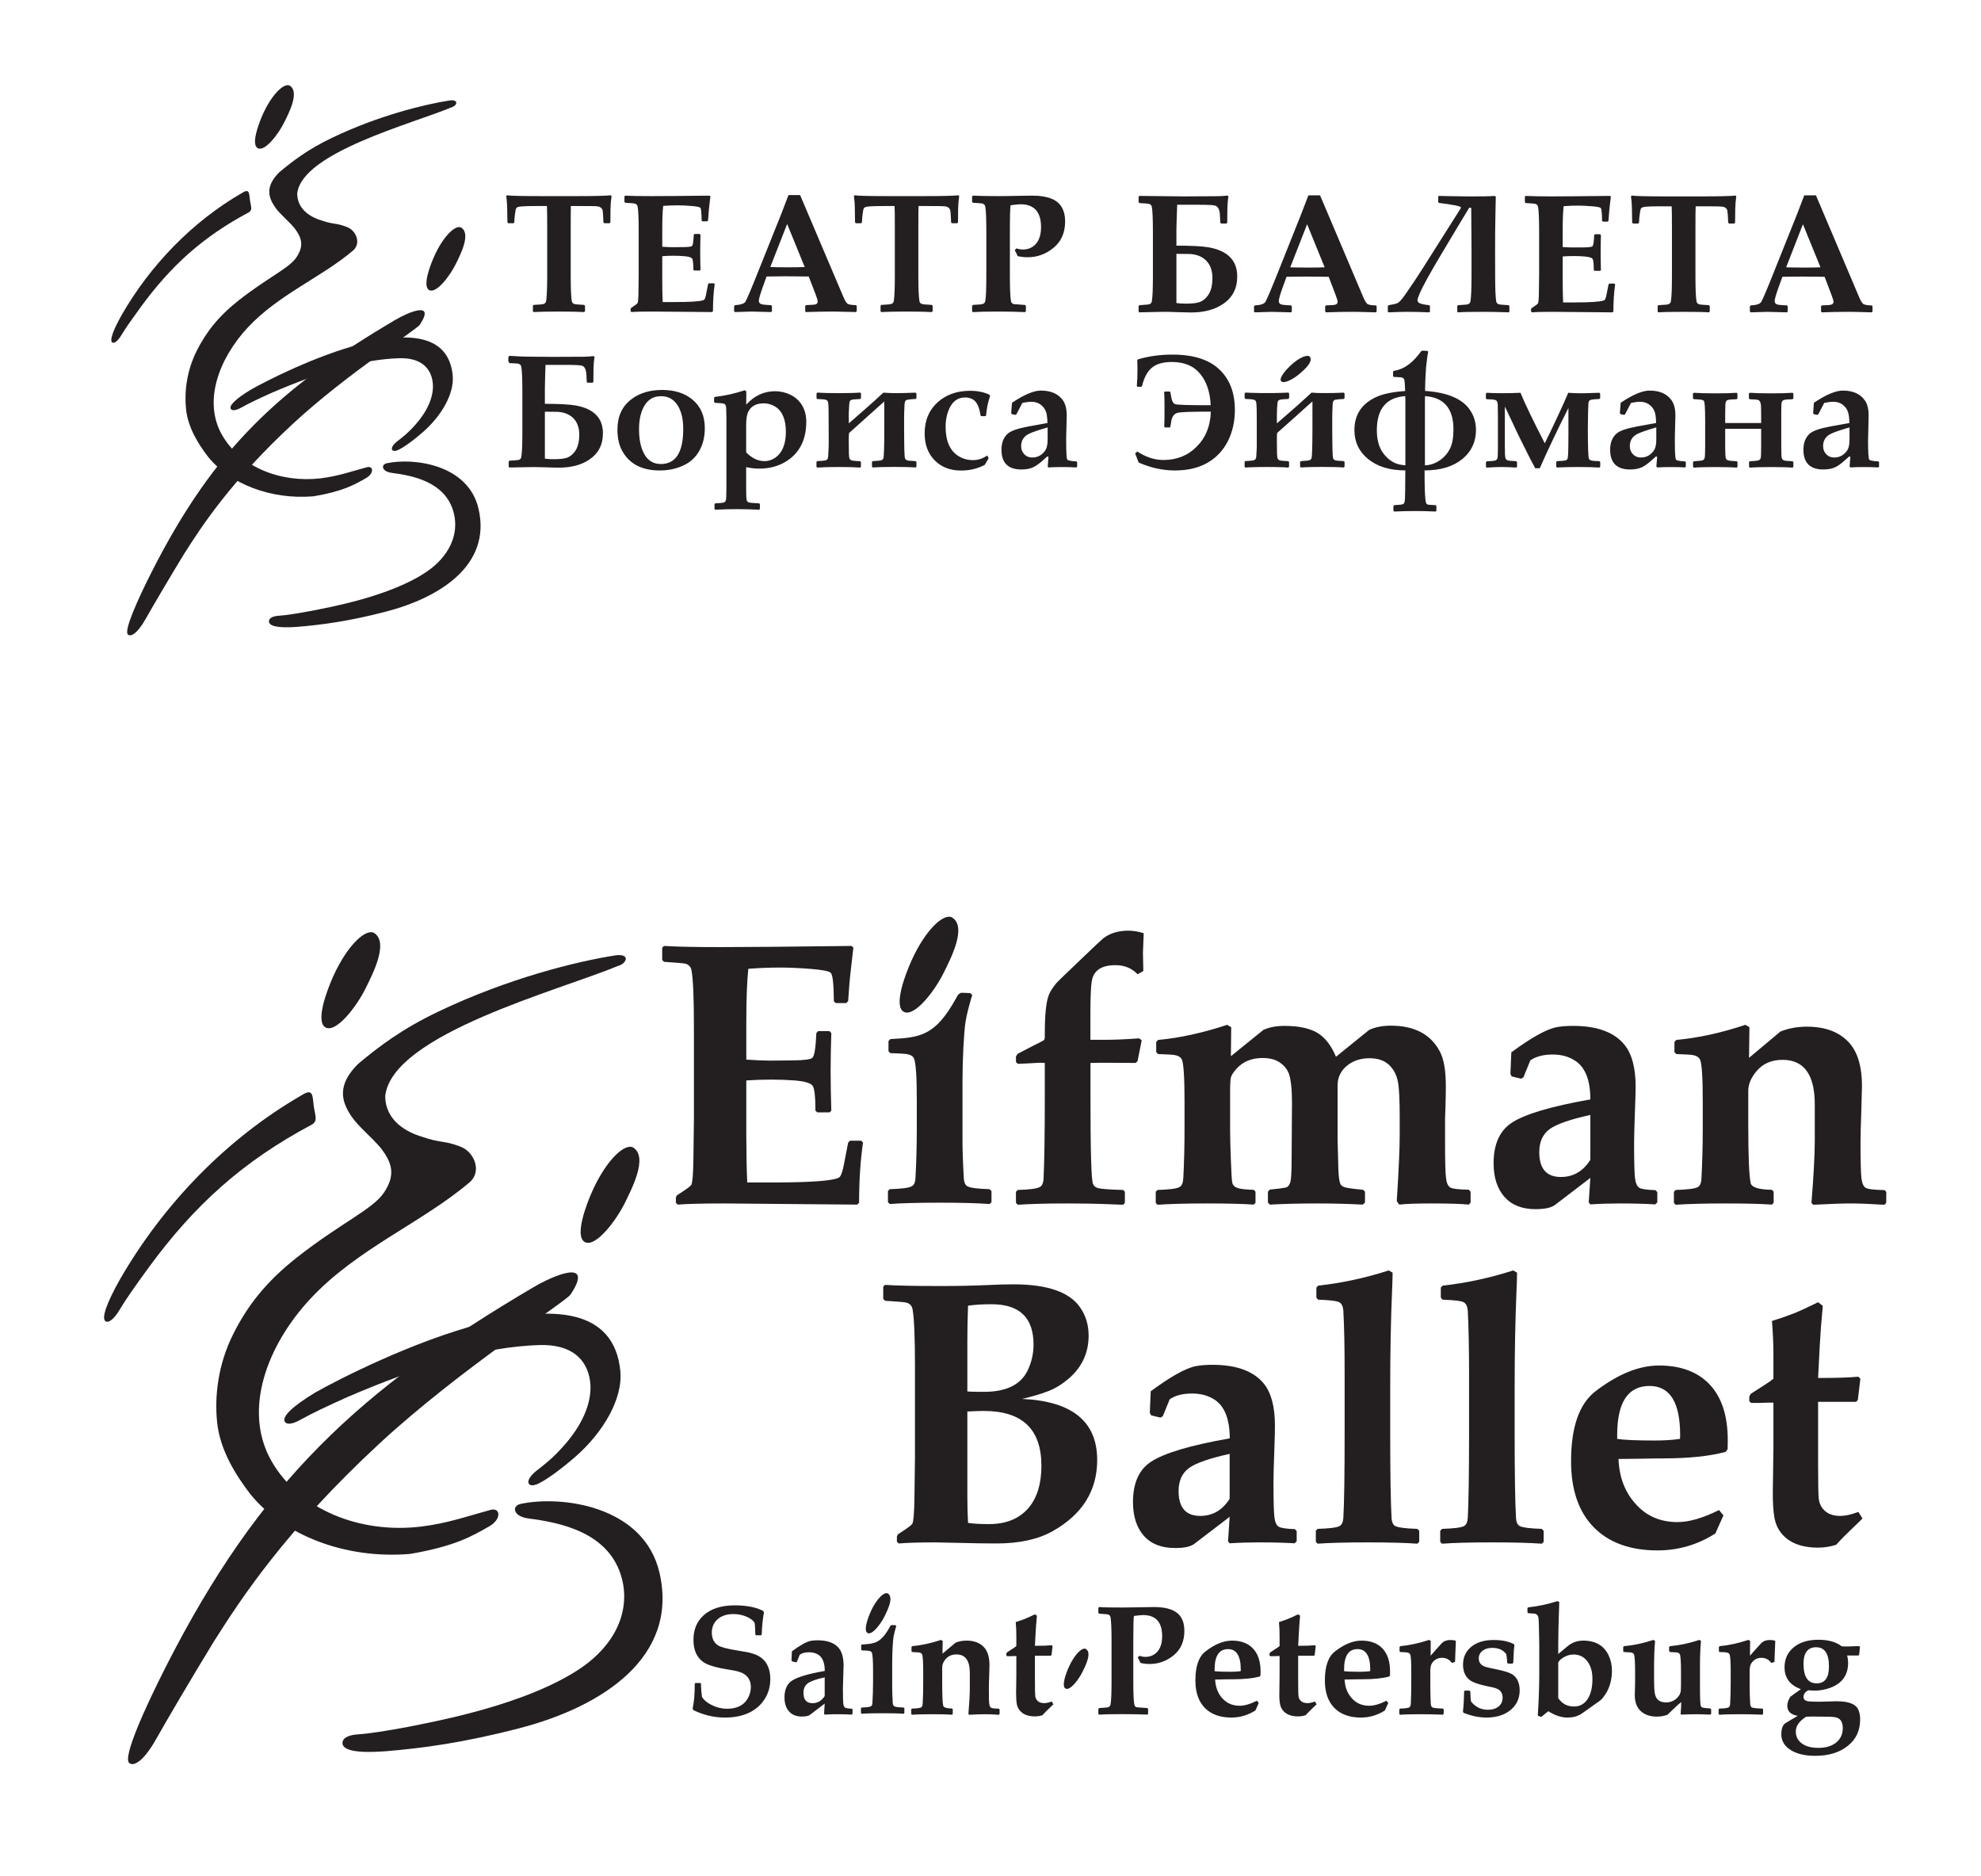 <?xml version="1.0" encoding="UTF-8"?>
<svg xmlns="http://www.w3.org/2000/svg" xmlns:xlink="http://www.w3.org/1999/xlink" width="487pt" height="461pt" viewBox="0 0 487 461" version="1.1">
<g id="surface1">
<path style=" stroke:none;fill-rule:evenodd;fill:rgb(13.699%,12.199%,12.5%);fill-opacity:1;" d="M 257.543 108.164 L 257.543 105.051 C 256.359 105.398 255.473 105.66 254.848 105.887 C 253.574 106.305 252.738 106.688 252.34 106.984 C 251.469 107.629 251.035 108.516 251.035 109.664 C 251.035 110.465 251.297 111.125 251.816 111.648 C 252.32 112.188 252.984 112.449 253.766 112.449 C 255.004 112.449 256.012 111.941 256.797 110.934 C 257.301 110.324 257.543 109.402 257.543 108.164 Z M 264.801 114.676 L 264.609 114.887 C 263.496 114.816 262.328 114.797 261.145 114.797 C 259.91 114.797 258.777 114.816 257.754 114.887 L 257.562 114.676 L 257.754 112.273 L 257.457 112.188 C 256.605 112.969 256.027 113.457 255.734 113.699 C 255.16 114.172 254.652 114.52 254.203 114.746 C 253.383 115.18 252.34 115.391 251.105 115.391 C 247.832 115.391 246.195 113.77 246.195 110.535 C 246.195 108.844 246.699 107.539 247.711 106.617 C 248.477 105.902 250.18 105.312 252.793 104.824 L 257.492 103.973 C 257.473 102.805 257.371 101.934 257.195 101.359 C 256.918 100.492 256.41 99.828 255.645 99.324 C 255.035 98.941 254.324 98.75 253.539 98.75 C 252.984 98.75 252.234 98.836 251.328 99.027 L 249.867 101.832 L 249.605 101.969 L 248.789 101.812 L 248.578 101.551 L 248.789 98.992 C 251.781 96.992 254.133 96 255.871 96 C 258.309 96 260.102 96.766 261.234 98.297 C 261.895 99.188 262.242 100.457 262.242 102.109 C 262.242 102.648 262.207 103.988 262.141 106.113 C 262.105 106.965 262.105 107.695 262.105 108.324 C 262.105 111.16 262.191 112.727 262.383 112.969 C 262.574 113.195 263.32 113.352 264.629 113.406 L 264.801 113.598 Z M 243.395 97.34 C 242.871 98.855 242.539 100.457 242.418 102.109 L 242.242 102.285 L 241.219 102.285 L 241.043 102.094 C 240.766 99.984 240.086 98.645 239.043 98.105 C 238.52 97.828 237.93 97.688 237.301 97.688 C 235.301 97.688 233.891 98.836 233.09 101.117 C 232.672 102.266 232.465 103.52 232.465 104.859 C 232.465 108.41 233.543 110.828 235.684 112.137 C 236.742 112.777 237.93 113.094 239.199 113.094 C 240.453 113.094 241.617 112.711 242.695 111.941 L 243.047 112.621 L 242.09 114.258 C 240.328 115.18 238.398 115.652 236.258 115.652 C 233.559 115.652 231.383 114.797 229.746 113.109 C 228.109 111.438 227.312 109.227 227.312 106.512 C 227.312 103.328 228.391 100.77 230.547 98.836 C 232.617 96.992 235.266 96.051 238.484 96.051 C 240.348 96.051 241.93 96.383 243.234 97.012 Z M 193.195 106.148 C 193.195 103.117 192.324 101.047 190.621 99.969 C 189.734 99.41 188.793 99.133 187.766 99.133 C 185.816 99.133 184.527 99.883 183.867 101.379 C 183.57 102.059 183.434 103.137 183.434 104.598 L 183.434 111.18 C 184.844 112.621 186.34 113.336 187.922 113.336 C 188.969 113.336 189.926 113.004 190.777 112.359 C 191.578 111.734 192.188 110.914 192.57 109.906 C 192.988 108.863 193.195 107.609 193.195 106.148 Z M 198.211 103.641 C 198.211 108.133 196.52 111.422 193.18 113.457 C 191.301 114.605 189.105 115.18 186.617 115.18 C 185.645 115.18 184.562 115.059 183.434 114.816 L 183.434 120.105 C 183.434 121.586 183.469 122.527 183.555 122.91 C 183.625 123.188 183.797 123.379 184.074 123.484 C 184.32 123.57 185.172 123.656 186.617 123.711 L 186.809 123.902 L 186.809 125.102 L 186.602 125.277 L 185.711 125.242 C 184.234 125.172 182.648 125.137 180.941 125.137 C 179.621 125.137 177.914 125.188 175.844 125.277 L 175.652 125.086 L 175.652 123.902 L 175.844 123.711 C 176.992 123.656 177.707 123.59 177.969 123.5 C 178.191 123.414 178.352 123.223 178.453 122.926 C 178.523 122.648 178.574 121.727 178.574 120.105 L 178.574 102.613 C 178.574 100.996 178.523 100.055 178.438 99.762 C 178.352 99.48 178.191 99.309 177.969 99.219 C 177.707 99.133 176.957 99.062 175.773 99.012 L 175.547 98.82 L 175.547 97.742 L 175.738 97.551 C 178.141 97.289 180.578 96.746 183.051 95.93 L 183.469 96.176 L 183.449 99.445 C 185.449 97.254 187.816 96.156 190.531 96.156 C 191.875 96.156 193.145 96.453 194.309 97.027 C 195.562 97.637 196.504 98.508 197.164 99.602 C 197.859 100.77 198.211 102.109 198.211 103.641 Z M 157.098 105.449 C 157.098 107.715 157.43 109.594 158.109 111.055 C 158.996 113.039 160.457 114.051 162.441 114.051 C 166.133 114.051 167.961 111.18 167.961 105.449 C 167.961 102.961 167.488 100.996 166.531 99.551 C 165.574 98.09 164.234 97.375 162.492 97.375 C 160.562 97.375 159.133 98.281 158.195 100.125 C 157.465 101.551 157.098 103.328 157.098 105.449 Z M 155.27 98.09 C 157.254 96.594 159.762 95.844 162.773 95.844 C 165.836 95.844 168.324 96.629 170.203 98.191 C 172.258 99.883 173.266 102.23 173.266 105.227 C 173.266 107.277 172.852 109.07 171.996 110.656 C 171.094 112.344 169.754 113.598 168.012 114.398 C 166.219 115.234 164.285 115.633 162.199 115.633 C 158.055 115.633 155.062 114.207 153.25 111.316 C 152.242 109.75 151.754 107.785 151.789 105.398 C 151.824 102.25 152.973 99.812 155.27 98.09 Z M 142.406 106.859 C 142.406 105.035 141.867 103.625 140.789 102.633 C 139.816 101.762 138.562 101.289 137.012 101.223 C 136.367 101.203 135.34 101.188 133.949 101.188 L 133.949 112.727 C 134.539 112.812 135.273 112.867 136.141 112.867 C 137.605 112.867 138.664 112.742 139.344 112.52 C 140.301 112.172 141.066 111.473 141.66 110.43 C 142.148 109.523 142.406 108.34 142.406 106.859 Z M 225.082 96.504 L 225.188 96.609 L 225.293 96.695 L 225.293 97.879 L 225.172 97.984 L 225.047 98.07 C 224.422 98.09 223.918 98.125 223.535 98.176 C 223.152 98.227 222.891 98.281 222.75 98.367 C 222.629 98.438 222.523 98.594 222.453 98.801 C 222.387 99.027 222.352 99.324 222.352 99.691 L 222.316 100.543 L 222.281 101.414 C 222.281 101.691 222.281 102.18 222.262 102.84 C 222.262 103.52 222.262 104.371 222.262 105.434 C 222.262 106.461 222.262 107.383 222.281 108.234 C 222.281 109.07 222.297 109.82 222.316 110.48 C 222.332 111.125 222.352 111.648 222.387 112.031 C 222.422 112.395 222.453 112.621 222.508 112.711 C 222.543 112.812 222.609 112.883 222.68 112.953 C 222.77 113.023 222.855 113.074 222.961 113.129 C 223.082 113.16 223.309 113.215 223.656 113.25 C 224.02 113.285 224.492 113.301 225.082 113.336 L 225.188 113.422 L 225.293 113.527 L 225.293 114.711 L 225.188 114.797 L 225.102 114.902 C 224.492 114.852 223.742 114.816 222.855 114.797 C 221.984 114.781 220.977 114.762 219.809 114.762 C 218.746 114.762 217.773 114.781 216.887 114.797 C 216.016 114.816 215.23 114.852 214.555 114.902 L 214.465 114.797 L 214.359 114.711 L 214.359 113.527 L 214.465 113.422 L 214.555 113.336 C 215.16 113.301 215.633 113.285 215.996 113.23 C 216.344 113.195 216.59 113.16 216.695 113.109 C 216.797 113.074 216.902 113.004 216.973 112.938 C 217.043 112.867 217.109 112.777 217.145 112.691 C 217.18 112.605 217.234 112.379 217.25 112.047 C 217.285 111.719 217.305 111.266 217.32 110.691 C 217.355 110.117 217.355 109.402 217.371 108.531 C 217.391 107.66 217.391 106.637 217.391 105.469 L 217.391 98.664 C 216.293 99.637 215.195 100.629 213.82 101.867 C 212.465 103.102 210.844 104.562 208.723 106.441 C 208.688 106.496 208.672 107.211 208.652 108.027 C 208.652 108.828 208.652 109.734 208.672 110.168 C 208.672 110.535 208.672 111.004 208.688 111.473 C 208.703 111.941 208.738 112.414 208.844 112.727 L 208.859 112.742 C 208.895 112.832 208.965 112.918 209.035 112.969 C 209.121 113.039 209.211 113.109 209.332 113.145 C 209.438 113.195 209.66 113.23 210.027 113.266 C 210.375 113.301 210.844 113.336 211.438 113.352 L 211.543 113.457 L 211.645 113.547 L 211.645 114.727 L 211.559 114.832 L 211.453 114.922 C 210.844 114.887 210.098 114.852 209.227 114.816 C 208.34 114.797 207.328 114.781 206.164 114.781 C 205.102 114.781 204.129 114.797 203.258 114.816 C 202.367 114.852 201.586 114.887 200.906 114.922 L 200.82 114.832 L 200.715 114.727 L 200.715 113.547 L 200.734 113.547 L 200.734 113.512 L 200.82 113.422 L 200.906 113.336 C 201.48 113.301 201.949 113.285 202.301 113.25 C 202.629 113.215 202.855 113.18 202.977 113.145 C 203.082 113.109 203.188 113.059 203.273 112.988 C 203.344 112.938 203.414 112.867 203.465 112.777 C 203.5 112.691 203.555 112.5 203.586 112.223 C 203.621 111.926 203.641 111.543 203.656 111.055 C 203.676 110.566 203.691 110.117 203.711 109.734 C 203.711 109.352 203.727 109.02 203.727 108.742 C 203.727 106.652 203.711 104.93 203.711 103.57 C 203.711 102.23 203.711 101.258 203.691 100.664 C 203.691 100.074 203.656 99.621 203.621 99.273 C 203.586 98.926 203.555 98.715 203.484 98.609 C 203.43 98.523 203.359 98.438 203.258 98.387 C 203.172 98.316 203.066 98.262 202.941 98.227 C 202.805 98.191 202.578 98.176 202.246 98.141 C 201.914 98.105 201.465 98.09 200.926 98.07 L 200.82 97.969 L 200.734 97.863 L 200.734 96.68 L 200.926 96.488 C 201.535 96.539 202.281 96.559 203.172 96.594 C 204.039 96.609 205.051 96.629 206.18 96.629 C 207.348 96.629 208.375 96.609 209.262 96.594 C 210.133 96.559 210.879 96.539 211.473 96.488 L 211.559 96.594 L 211.664 96.68 L 211.664 97.863 L 211.559 97.969 L 211.453 98.07 C 210.879 98.09 210.43 98.125 210.078 98.16 C 209.73 98.176 209.504 98.211 209.402 98.262 C 209.277 98.297 209.191 98.352 209.121 98.402 C 209.035 98.453 208.965 98.508 208.93 98.574 C 208.879 98.645 208.844 98.82 208.809 99.098 C 208.773 99.395 208.738 99.777 208.723 100.266 C 208.672 101.082 208.652 101.621 208.652 102.16 C 208.652 102.699 208.672 103.242 208.672 104.059 C 210.652 102.316 211.906 101.238 213.09 100.195 C 214.273 99.152 215.406 98.141 217.164 96.504 C 217.617 96.539 218.102 96.574 218.66 96.594 C 219.199 96.609 219.793 96.629 220.438 96.629 C 221.078 96.629 221.793 96.609 222.574 96.594 C 223.344 96.574 224.18 96.539 225.082 96.504 Z M 148.223 106.496 C 148.223 109.332 147.09 111.492 144.809 113.004 C 142.879 114.293 140.406 114.938 137.414 114.938 C 136.805 114.938 135.637 114.922 133.879 114.852 C 132.836 114.816 131.945 114.797 131.215 114.797 C 130.59 114.797 128.605 114.832 125.23 114.902 L 125.055 114.762 L 125.055 113.422 L 125.246 113.23 C 126.551 113.16 127.316 113.094 127.508 113.039 C 127.875 112.938 128.102 112.691 128.152 112.324 C 128.328 111.402 128.414 109.422 128.414 106.355 L 128.414 96.156 C 128.414 93.094 128.328 91.109 128.152 90.188 C 128.031 89.422 127.422 89.352 126.742 89.316 C 126.43 89.301 124.914 89.246 125.23 89.246 L 124.969 88.812 L 124.969 87.801 L 125.211 87.453 C 126.098 87.488 127.039 87.539 127.926 87.609 C 129.633 87.699 132.766 87.664 134.121 87.699 C 134.156 87.699 134.211 87.699 134.246 87.699 L 135.672 87.715 L 143.645 87.68 C 144.551 87.645 145.316 87.594 145.941 87.523 L 146.168 87.715 C 146.012 88.602 145.926 89.559 145.906 90.586 L 145.871 93.879 L 145.68 94.066 L 144.445 94.066 L 144.254 93.895 C 144.219 93.164 144.184 92.414 144.133 91.664 C 143.992 90.676 143.66 90.082 143.105 89.891 C 142.703 89.754 141.398 89.684 139.172 89.684 L 134.105 89.684 C 134 92.867 133.949 94.836 133.949 95.582 L 133.949 99.254 C 137.449 99.254 139.973 99.395 141.504 99.656 C 145.977 100.457 148.223 102.734 148.223 106.496 "/>
<path style=" stroke:none;fill-rule:evenodd;fill:rgb(13.699%,12.199%,12.5%);fill-opacity:1;" d="M 322.031 87.715 C 321.559 87.02 319.473 87.77 317.312 89.785 C 316.32 90.711 314.266 92.902 314.965 93.703 C 315.66 94.469 318.184 93.023 319.539 91.824 C 320.48 91.004 322.898 88.984 322.031 87.715 "/>
<path style=" stroke:none;fill-rule:evenodd;fill:rgb(13.699%,12.199%,12.5%);fill-opacity:1;" d="M 454.676 108.164 L 454.676 105.051 C 453.508 105.398 452.605 105.66 451.977 105.887 C 450.723 106.305 449.891 106.688 449.473 106.984 C 448.617 107.629 448.184 108.516 448.184 109.664 C 448.184 110.465 448.445 111.125 448.965 111.648 C 449.473 112.188 450.113 112.449 450.914 112.449 C 452.152 112.449 453.145 111.941 453.945 110.934 C 454.434 110.324 454.676 109.402 454.676 108.164 Z M 461.949 114.676 L 461.758 114.887 C 460.629 114.816 459.48 114.797 458.277 114.797 C 457.059 114.797 455.93 114.816 454.883 114.887 L 454.691 114.676 L 454.883 112.273 L 454.605 112.188 C 453.734 112.969 453.16 113.457 452.883 113.699 C 452.309 114.172 451.785 114.52 451.352 114.746 C 450.516 115.18 449.488 115.391 448.234 115.391 C 444.98 115.391 443.344 113.77 443.344 110.535 C 443.344 108.844 443.848 107.539 444.859 106.617 C 445.625 105.902 447.312 105.312 449.941 104.824 L 454.641 103.973 C 454.621 102.805 454.52 101.934 454.328 101.359 C 454.066 100.492 453.543 99.828 452.797 99.324 C 452.168 98.941 451.473 98.75 450.688 98.75 C 450.113 98.75 449.383 98.836 448.461 99.027 L 447 101.832 L 446.758 101.969 L 445.922 101.812 L 445.73 101.551 L 445.922 98.992 C 448.914 96.992 451.281 96 453.023 96 C 455.457 96 457.25 96.766 458.363 98.297 C 459.043 99.188 459.375 100.457 459.375 102.109 C 459.375 102.648 459.34 103.988 459.289 106.113 C 459.254 106.965 459.234 107.695 459.234 108.324 C 459.234 111.16 459.34 112.727 459.531 112.969 C 459.723 113.195 460.473 113.352 461.777 113.406 L 461.934 113.598 L 461.934 114.676 Z M 440.871 114.727 L 440.68 114.938 C 439.465 114.832 437.703 114.797 435.426 114.797 C 433.285 114.797 431.527 114.832 430.168 114.938 L 429.977 114.727 L 429.977 113.562 L 430.117 113.371 C 431.352 113.316 432.082 113.23 432.344 113.129 C 432.605 113.023 432.777 112.832 432.848 112.555 C 432.918 112.188 432.953 111.246 432.953 109.75 L 432.953 105.398 L 424.113 105.398 L 424.113 109.75 C 424.113 111.246 424.164 112.188 424.25 112.555 C 424.305 112.832 424.477 113.023 424.758 113.129 C 425.016 113.23 425.746 113.316 426.949 113.371 L 427.141 113.562 L 427.141 114.727 L 426.949 114.938 C 425.73 114.832 423.973 114.797 421.691 114.797 C 419.379 114.797 417.621 114.832 416.402 114.938 L 416.211 114.727 L 416.211 113.562 L 416.418 113.371 C 417.531 113.316 418.246 113.23 418.559 113.129 C 418.805 113.059 418.977 112.867 419.062 112.555 C 419.133 112.293 419.188 111.352 419.188 109.75 L 419.188 103.363 C 419.188 100.402 419.082 98.785 418.891 98.559 C 418.77 98.422 418.613 98.332 418.402 98.262 C 418.09 98.211 417.41 98.16 416.383 98.105 L 416.191 97.914 L 416.191 96.73 L 416.383 96.539 C 417.621 96.629 419.359 96.68 421.641 96.68 C 423.953 96.68 425.715 96.629 426.93 96.539 L 427.121 96.73 L 427.121 97.934 L 426.914 98.125 C 425.766 98.141 425.035 98.211 424.703 98.332 C 424.441 98.438 424.27 98.645 424.215 98.992 C 424.145 99.344 424.113 100.367 424.113 102.109 L 424.113 103.973 L 432.953 103.973 L 432.953 102.664 C 432.953 101.137 432.938 100.109 432.902 99.621 C 432.832 98.871 432.59 98.422 432.188 98.297 C 431.996 98.227 431.316 98.176 430.152 98.125 L 429.941 97.914 L 429.941 96.73 L 430.152 96.539 C 431.371 96.629 433.129 96.68 435.426 96.68 C 437.582 96.68 439.324 96.629 440.68 96.539 L 440.871 96.73 L 440.871 97.934 L 440.68 98.125 C 439.531 98.141 438.801 98.211 438.488 98.332 C 438.211 98.438 438.055 98.664 437.984 98.992 C 437.914 99.344 437.898 100.387 437.898 102.109 L 437.898 109.77 C 437.898 111.246 437.93 112.188 438.02 112.555 C 438.09 112.848 438.246 113.039 438.523 113.145 C 438.785 113.25 439.516 113.316 440.68 113.371 L 440.871 113.562 Z M 407.176 108.164 L 407.176 105.051 C 405.992 105.398 405.105 105.66 404.48 105.887 C 403.207 106.305 402.371 106.688 401.973 106.984 C 401.102 107.629 400.668 108.516 400.668 109.664 C 400.668 110.465 400.93 111.125 401.449 111.648 C 401.953 112.188 402.617 112.449 403.398 112.449 C 404.637 112.449 405.645 111.941 406.43 110.934 C 406.934 110.324 407.176 109.402 407.176 108.164 Z M 414.434 114.676 L 414.242 114.887 C 413.129 114.816 411.965 114.797 410.777 114.797 C 409.543 114.797 408.43 114.816 407.387 114.887 L 407.195 114.676 L 407.387 112.273 L 407.09 112.188 C 406.234 112.969 405.66 113.457 405.367 113.699 C 404.793 114.172 404.285 114.52 403.836 114.746 C 403.016 115.18 401.973 115.391 400.734 115.391 C 397.465 115.391 395.828 113.77 395.828 110.535 C 395.828 108.844 396.332 107.539 397.344 106.617 C 398.109 105.902 399.812 105.312 402.426 104.824 L 407.125 103.973 C 407.105 102.805 407.004 101.934 406.828 101.359 C 406.551 100.492 406.047 99.828 405.277 99.324 C 404.672 98.941 403.957 98.75 403.172 98.75 C 402.617 98.75 401.867 98.836 400.965 99.027 L 399.5 101.832 L 399.238 101.969 L 398.422 101.812 L 398.215 101.551 L 398.422 98.992 C 401.414 96.992 403.766 96 405.504 96 C 407.941 96 409.734 96.766 410.867 98.297 C 411.527 99.188 411.875 100.457 411.875 102.109 C 411.875 102.648 411.84 103.988 411.77 106.113 C 411.738 106.965 411.738 107.695 411.738 108.324 C 411.738 111.16 411.824 112.727 412.016 112.969 C 412.207 113.195 412.953 113.352 414.262 113.406 L 414.434 113.598 Z M 378.527 115.094 L 377.395 115.094 C 377.395 115.043 377.031 114.344 376.281 112.969 L 373.844 108.098 C 373.219 106.859 372.574 105.504 371.914 104.059 L 369.945 99.914 L 369.945 109.75 C 369.945 111.246 369.98 112.152 370.066 112.484 C 370.156 112.812 370.328 113.023 370.59 113.129 C 370.836 113.23 371.547 113.301 372.73 113.352 L 372.941 113.547 L 372.941 114.727 L 372.75 114.922 C 371.375 114.832 370.121 114.781 369.008 114.781 C 368.223 114.781 367.039 114.832 365.492 114.938 L 365.301 114.746 L 365.301 113.578 L 365.492 113.387 C 366.57 113.336 367.266 113.285 367.578 113.18 C 367.875 113.094 368.066 112.883 368.137 112.586 C 368.207 112.293 368.242 111.352 368.242 109.75 L 368.242 102.684 L 368.207 99.691 C 368.207 99.098 368.102 98.699 367.895 98.488 C 367.684 98.281 367.16 98.176 366.379 98.16 C 366.172 98.141 365.875 98.125 365.473 98.125 L 365.281 97.898 L 365.281 96.73 L 365.473 96.539 C 366.535 96.609 367.77 96.645 369.199 96.645 C 370.73 96.645 372.262 96.609 373.793 96.539 C 374.836 99.098 376.82 103.242 379.762 108.949 C 380.703 107.055 381.801 104.789 383.02 102.145 C 384.254 99.5 385.09 97.637 385.523 96.539 C 386.656 96.629 387.684 96.66 388.656 96.66 C 389.18 96.66 390.695 96.629 393.184 96.539 L 393.375 96.715 L 393.375 97.879 L 393.164 98.07 C 392.102 98.105 391.426 98.176 391.129 98.262 C 390.816 98.352 390.625 98.523 390.555 98.77 C 390.484 99.012 390.434 99.914 390.398 101.465 C 390.363 103.031 390.348 104.406 390.348 105.59 C 390.348 107.523 390.379 109.16 390.414 110.516 C 390.469 111.855 390.535 112.621 390.625 112.797 C 390.727 112.969 390.922 113.094 391.18 113.18 C 391.461 113.266 392.137 113.316 393.199 113.352 L 393.391 113.547 L 393.391 114.727 L 393.199 114.922 C 391.945 114.832 390.152 114.781 387.855 114.781 C 386.027 114.781 384.34 114.832 382.773 114.902 L 382.582 114.727 L 382.582 113.547 L 382.773 113.336 C 383.801 113.301 384.445 113.25 384.723 113.195 C 385.004 113.129 385.195 113.004 385.297 112.867 C 385.402 112.711 385.473 112.258 385.508 111.492 C 385.543 110.707 385.574 109.02 385.574 106.391 L 385.574 100.281 C 382.859 105.645 380.512 110.586 378.527 115.094 Z M 350.312 97.359 C 350.312 97.777 350.312 98.191 350.297 98.594 L 350.297 114.379 C 351.602 114.328 352.82 113.91 353.969 113.129 C 355.066 112.379 355.883 111.422 356.457 110.273 C 357.031 109.141 357.309 107.559 357.309 105.555 C 357.309 100.402 354.977 97.672 350.312 97.359 Z M 345.441 96.105 C 345.387 94.539 345.316 93.582 345.18 93.215 C 345.074 92.953 344.797 92.797 344.344 92.727 C 344.188 92.711 343.613 92.676 342.656 92.641 L 342.465 92.449 L 342.465 91.352 L 342.656 91.145 C 345.578 90.711 347.648 88.691 349.32 86.395 C 349.375 86.34 349.602 86.184 349.637 86.184 C 349.949 86.184 350.73 86.254 350.871 86.234 C 350.922 86.254 351.098 86.426 351.098 86.48 C 350.977 86.863 350.68 89.211 350.574 90.309 C 350.488 91.371 350.348 93.844 350.332 96.086 C 355.953 96.453 359.695 98.09 361.523 100.996 C 362.41 102.387 362.844 103.953 362.844 105.695 C 362.844 108.586 361.75 110.934 359.574 112.762 C 357.277 114.66 354.16 115.617 350.211 115.617 C 350.211 117.375 350.227 118.887 350.262 120.16 C 350.332 122.367 350.453 123.57 350.68 123.797 C 350.801 123.938 350.941 124.004 351.098 124.039 C 351.305 124.074 351.934 124.109 352.941 124.16 L 353.117 124.371 L 353.117 125.555 L 352.926 125.727 C 351.113 125.641 349.512 125.605 348.121 125.605 C 346.223 125.605 344.43 125.641 342.762 125.727 L 342.551 125.555 L 342.551 124.371 L 342.762 124.16 C 343.875 124.109 344.551 124.023 344.832 123.938 C 345.094 123.832 345.25 123.641 345.301 123.344 C 345.387 122.996 345.422 122.074 345.441 120.559 C 345.477 117.949 345.477 116.312 345.477 115.617 C 341.609 115.617 338.531 114.66 336.25 112.762 C 334.059 110.934 332.961 108.586 332.961 105.695 C 332.961 102.004 334.684 99.324 338.164 97.652 C 339.836 96.852 342.254 96.332 345.441 96.105 Z M 345.492 99.168 L 345.477 97.707 L 345.457 97.359 C 340.809 97.688 338.477 100.492 338.477 105.746 C 338.477 108.078 339 109.961 340.027 111.367 C 341.055 112.762 342.289 113.668 343.719 114.086 C 344.258 114.223 344.848 114.328 345.492 114.363 Z M 303.578 100.719 C 303.578 103.535 303.023 106.059 301.91 108.324 C 300.691 110.762 298.914 112.621 296.602 113.875 C 294.441 115.059 291.848 115.633 288.805 115.633 C 285.863 115.633 282.887 114.988 279.926 113.684 L 279.055 111.422 L 279.598 110.984 C 281.703 112.359 283.844 113.059 286.02 113.059 C 289.309 113.059 292.039 111.961 294.215 109.75 C 296.41 107.559 297.559 104.703 297.664 101.172 C 292.895 101.172 290.16 101.258 289.445 101.484 C 288.594 101.727 288.09 102.441 287.914 103.66 C 287.863 104.094 287.793 104.512 287.707 104.879 L 287.566 105.066 L 286.402 105.066 L 286.211 104.879 C 286.262 104.094 286.281 102.613 286.281 100.457 C 286.281 98.297 286.246 96.957 286.191 96.418 L 286.367 96.227 L 287.566 96.227 L 287.723 96.418 C 287.828 96.957 287.914 97.496 288.02 98.035 C 288.211 98.75 288.488 99.188 288.871 99.324 C 289.324 99.516 292.23 99.602 297.629 99.602 C 297.488 96.398 296.637 93.824 295.051 91.895 C 293.469 89.941 291.137 88.969 288.09 88.969 C 285.949 88.969 284.312 89.438 283.199 90.359 C 282.066 91.281 281.266 92.781 280.746 94.887 L 280.59 95.059 L 279.578 95.059 L 279.473 94.867 C 279.578 93.773 279.633 92.363 279.633 90.621 C 279.633 89.961 279.613 89.281 279.578 88.602 L 279.699 88.344 C 282.328 87.539 285.184 87.156 288.266 87.156 C 293.73 87.156 297.75 88.551 300.309 91.352 C 302.5 93.738 303.578 96.852 303.578 100.719 "/>
<path style=" stroke:none;fill-rule:evenodd;fill:rgb(13.699%,12.199%,12.5%);fill-opacity:1;" d="M 261.844 54.402 C 261.844 57.188 260.902 59.344 259.008 60.895 C 257.125 62.461 254.984 63.227 252.602 63.227 C 251.801 63.227 250.98 63.141 250.164 62.949 C 250.043 62.582 249.816 62.094 249.449 61.504 L 249.887 61.051 C 250.441 61.242 250.965 61.328 251.434 61.328 C 252.793 61.328 253.891 60.844 254.707 59.883 C 255.523 58.926 255.926 57.57 255.926 55.828 C 255.926 52.086 254.238 50.207 250.879 50.207 C 250.461 50.207 249.66 50.293 248.441 50.449 C 248.336 50.766 248.266 52.977 248.266 57.047 L 248.266 67.734 C 248.266 70.938 248.355 73.023 248.527 74 C 248.598 74.383 248.824 74.645 249.223 74.746 C 249.328 74.766 250.27 74.836 251.973 74.957 L 252.199 75.164 L 252.199 76.508 L 251.992 76.715 C 250.164 76.629 247.953 76.574 245.379 76.574 C 242.488 76.574 240.418 76.629 239.18 76.715 L 238.973 76.523 L 238.973 75.164 L 239.199 74.941 C 240.555 74.871 241.32 74.801 241.531 74.73 C 241.914 74.629 242.141 74.383 242.211 74 C 242.402 73.023 242.473 70.938 242.473 67.734 L 242.473 57.047 C 242.473 53.844 242.402 51.758 242.211 50.781 C 242.141 50.398 241.914 50.156 241.531 50.031 C 241.32 49.98 240.539 49.91 239.18 49.84 L 238.973 49.613 L 238.973 48.273 L 239.199 48.086 C 240.504 48.152 242.539 48.203 245.273 48.203 C 246.387 48.203 248.023 48.188 250.145 48.137 C 252.27 48.102 253.488 48.086 253.82 48.086 C 257.492 48.086 259.895 49.023 260.988 50.887 C 261.562 51.859 261.844 53.027 261.844 54.402 Z M 235.805 48.203 L 235.613 47.996 C 234.43 48.137 231.539 48.203 226.945 48.203 L 218.766 48.203 C 213.785 48.203 210.898 48.137 210.098 47.996 L 209.922 48.203 C 210.062 49.23 210.148 50.242 210.148 51.215 L 210.199 54.664 L 210.41 54.871 L 211.699 54.871 L 211.891 54.664 C 211.926 53.914 211.977 53.184 212.082 52.469 C 212.152 51.824 212.254 51.391 212.379 51.164 C 212.465 51.043 212.602 50.953 212.812 50.867 C 213.23 50.73 214.641 50.641 217.043 50.641 L 219.914 50.641 C 219.965 51.059 219.984 52.941 219.984 56.266 L 219.984 67.734 C 219.984 70.938 219.895 73.023 219.723 74 C 219.652 74.383 219.426 74.645 219.027 74.73 C 218.836 74.801 218.051 74.871 216.676 74.941 L 216.469 75.148 L 216.469 76.523 L 216.66 76.699 C 217.91 76.629 219.984 76.574 222.871 76.574 C 225.676 76.574 227.746 76.629 229.07 76.699 L 229.277 76.488 L 229.277 75.148 L 229.07 74.941 C 227.711 74.871 226.93 74.801 226.719 74.73 C 226.32 74.629 226.094 74.383 226.023 74 C 225.867 73.023 225.762 70.938 225.762 67.734 L 225.762 56.266 C 225.762 52.992 225.777 51.129 225.812 50.641 L 228.512 50.641 C 230.758 50.641 232.027 50.66 232.305 50.711 C 233.004 50.801 233.438 51.129 233.594 51.652 C 233.68 51.949 233.75 52.957 233.82 54.68 L 234.027 54.871 L 235.316 54.871 L 235.508 54.664 L 235.543 51.285 C 235.562 50.227 235.648 49.199 235.805 48.203 Z M 197.824 65.629 L 193.512 55.047 L 189.367 65.629 C 190.48 65.68 191.906 65.699 193.684 65.699 C 195.391 65.699 196.766 65.68 197.824 65.629 Z M 210.602 76.488 L 210.43 76.699 C 207.449 76.629 205.641 76.574 205.031 76.574 C 202.559 76.574 200.262 76.629 198.121 76.699 L 197.949 76.488 L 197.949 75.219 L 198.156 74.992 L 199.914 74.906 C 200.645 74.871 201.012 74.609 201.012 74.121 C 201.012 73.824 200.836 73.199 200.453 72.207 L 198.816 67.961 C 196.957 67.926 195.074 67.906 193.129 67.906 C 192.082 67.906 190.531 67.926 188.445 67.961 L 187.559 70.414 C 186.895 72.293 186.547 73.461 186.547 73.93 C 186.547 74.434 186.879 74.746 187.504 74.836 C 187.852 74.906 188.531 74.957 189.559 75.008 L 189.77 75.199 L 189.77 76.508 L 189.559 76.699 C 187.07 76.629 185.469 76.574 184.773 76.574 C 184.215 76.574 182.84 76.629 180.664 76.699 L 180.473 76.523 L 180.473 75.219 L 180.684 75.008 C 182.074 74.922 182.91 74.645 183.242 74.176 C 183.555 73.703 184.738 70.902 186.789 65.75 L 192.066 52.574 C 192.449 51.547 193.039 50.016 193.84 47.945 L 196.695 47.945 L 207.398 73.129 C 207.801 74.086 208.184 74.629 208.512 74.73 C 208.965 74.906 209.594 74.992 210.43 74.992 L 210.617 75.199 L 210.617 76.488 Z M 175.703 69.824 C 175.406 71.809 175.27 74.02 175.27 76.488 L 175.059 76.699 L 160.406 76.574 C 157.949 76.574 156.227 76.609 155.219 76.699 L 155.027 76.488 L 155.027 75.934 L 155.133 75.688 C 156.121 75.043 156.664 74.66 156.734 74.488 C 156.855 74.242 156.941 73.34 156.961 71.809 L 157.012 67.281 L 157.012 57.047 C 157.012 53.844 156.941 51.758 156.75 50.781 C 156.68 50.398 156.453 50.156 156.07 50.031 C 155.863 49.98 155.078 49.91 153.703 49.84 L 153.512 49.633 L 153.512 48.258 L 153.703 48.086 C 155.062 48.172 157.168 48.203 160.004 48.203 C 162.527 48.203 167.332 48.172 174.434 48.086 L 174.641 48.238 L 174.383 50.484 C 174.293 51.199 174.242 51.809 174.207 52.312 L 174.066 54.176 L 173.859 54.402 L 172.691 54.402 L 172.484 54.191 C 172.469 52.363 172.363 51.32 172.172 51.078 C 172.016 50.887 171.301 50.73 169.996 50.625 C 168.707 50.52 167.559 50.469 166.586 50.469 C 165.398 50.469 164.219 50.52 163.031 50.605 C 162.879 52.016 162.809 53.984 162.809 56.473 L 162.809 60.648 C 163.867 60.719 164.723 60.754 165.383 60.754 L 168.027 60.738 C 169.266 60.719 169.961 60.633 170.137 60.441 C 170.344 60.199 170.484 59.293 170.551 57.711 L 170.762 57.5 L 172.016 57.5 L 172.207 57.711 C 172.152 59.223 172.137 60.598 172.137 61.852 C 172.137 63.211 172.152 64.688 172.207 66.324 L 172.016 66.496 L 170.656 66.496 L 170.449 66.289 C 170.449 64.738 170.344 63.816 170.137 63.539 C 169.906 63.242 169.266 63.051 168.168 62.965 C 167.352 62.895 166.48 62.859 165.559 62.859 C 164.566 62.859 163.66 62.895 162.809 62.965 L 162.809 69.129 C 162.809 70.883 162.844 72.59 162.91 74.242 L 165.645 74.242 C 169.578 74.242 171.98 74.105 172.867 73.789 C 173.023 73.738 173.129 73.652 173.199 73.566 C 173.336 73.371 173.461 72.973 173.582 72.363 L 174.066 69.84 L 174.262 69.633 L 175.496 69.633 Z M 150.344 48.203 C 150.188 49.199 150.102 50.227 150.086 51.285 L 150.051 54.664 L 149.84 54.871 L 148.57 54.871 L 148.344 54.68 C 148.289 52.957 148.203 51.949 148.133 51.652 C 147.961 51.129 147.543 50.801 146.828 50.711 C 146.566 50.66 145.297 50.641 143.051 50.641 L 140.336 50.641 C 140.32 51.129 140.301 52.992 140.301 56.266 L 140.301 67.734 C 140.301 70.938 140.391 73.023 140.562 74 C 140.633 74.383 140.859 74.645 141.258 74.73 C 141.449 74.801 142.234 74.871 143.609 74.941 L 143.816 75.148 L 143.816 76.488 L 143.609 76.699 C 142.285 76.629 140.215 76.574 137.395 76.574 C 134.523 76.574 132.453 76.629 131.184 76.699 L 131.008 76.523 L 131.008 75.148 L 131.215 74.941 C 132.574 74.871 133.355 74.801 133.566 74.73 C 133.965 74.629 134.191 74.383 134.262 74 C 134.418 73.023 134.523 70.938 134.523 67.734 L 134.523 56.266 C 134.523 52.941 134.488 51.059 134.453 50.641 L 131.566 50.641 C 129.164 50.641 127.77 50.73 127.352 50.867 C 127.145 50.953 126.988 51.043 126.918 51.164 C 126.797 51.391 126.691 51.809 126.621 52.469 C 126.516 53.184 126.445 53.914 126.43 54.664 L 126.223 54.871 L 124.949 54.871 L 124.742 54.664 L 124.688 51.215 C 124.672 50.242 124.602 49.23 124.445 48.203 L 124.637 47.996 C 125.422 48.137 128.328 48.203 133.305 48.203 L 141.469 48.203 C 146.082 48.203 148.969 48.137 150.152 47.996 L 150.344 48.203 "/>
<path style=" stroke:none;fill-rule:evenodd;fill:rgb(13.699%,12.199%,12.5%);fill-opacity:1;" d="M 447.539 65.699 L 443.223 55.113 L 439.098 65.699 C 440.195 65.73 441.641 65.766 443.398 65.766 C 445.102 65.766 446.496 65.75 447.539 65.699 Z M 460.332 76.559 L 460.156 76.77 C 457.164 76.68 455.371 76.645 454.746 76.645 C 452.273 76.645 449.977 76.68 447.852 76.77 L 447.68 76.559 L 447.68 75.289 L 447.871 75.062 L 449.629 74.977 C 450.359 74.922 450.742 74.66 450.742 74.191 C 450.742 73.895 450.551 73.27 450.168 72.277 L 448.551 68.031 C 446.688 67.996 444.789 67.977 442.84 67.977 C 441.797 67.977 440.246 67.996 438.176 68.031 L 437.285 70.484 C 436.609 72.363 436.277 73.531 436.277 74 C 436.277 74.504 436.59 74.816 437.219 74.906 C 437.566 74.957 438.262 75.027 439.273 75.062 L 439.48 75.27 L 439.48 76.559 L 439.273 76.77 C 436.801 76.699 435.199 76.645 434.484 76.645 C 433.93 76.645 432.57 76.699 430.395 76.77 L 430.188 76.594 L 430.188 75.27 L 430.41 75.062 C 431.785 74.992 432.641 74.715 432.953 74.242 C 433.266 73.773 434.469 70.973 436.504 65.82 L 441.777 52.645 C 442.18 51.617 442.77 50.066 443.555 48.016 L 446.426 48.016 L 457.113 73.199 C 457.531 74.156 457.895 74.695 458.242 74.801 C 458.68 74.977 459.32 75.062 460.156 75.062 L 460.332 75.27 Z M 426.844 48.273 C 426.688 49.266 426.602 50.293 426.582 51.355 L 426.547 54.73 L 426.34 54.941 L 425.07 54.941 L 424.859 54.75 C 424.789 53.027 424.703 52.016 424.633 51.723 C 424.477 51.184 424.043 50.867 423.348 50.781 C 423.066 50.73 421.797 50.711 419.551 50.711 L 416.855 50.711 C 416.82 51.184 416.801 53.062 416.801 56.336 L 416.801 67.805 C 416.801 71.008 416.887 73.094 417.062 74.07 C 417.133 74.453 417.359 74.695 417.758 74.801 C 417.949 74.871 418.734 74.922 420.109 75.008 L 420.316 75.219 L 420.316 76.559 L 420.109 76.77 C 418.785 76.68 416.715 76.645 413.895 76.645 C 411.023 76.645 408.953 76.68 407.699 76.77 L 407.508 76.594 L 407.508 75.219 L 407.715 75.008 C 409.09 74.922 409.875 74.871 410.066 74.801 C 410.465 74.695 410.691 74.453 410.762 74.07 C 410.938 73.094 411.023 71.008 411.023 67.805 L 411.023 56.336 C 411.023 53.008 411.004 51.129 410.953 50.711 L 408.062 50.711 C 405.66 50.711 404.27 50.781 403.852 50.938 C 403.645 51.023 403.484 51.113 403.418 51.234 C 403.297 51.461 403.191 51.879 403.121 52.539 C 403.016 53.234 402.945 53.984 402.93 54.73 L 402.723 54.941 L 401.449 54.941 L 401.242 54.73 L 401.188 51.285 C 401.172 50.312 401.102 49.301 400.945 48.273 L 401.137 48.066 C 401.938 48.203 404.828 48.273 409.805 48.273 L 417.969 48.273 C 422.578 48.273 425.469 48.203 426.652 48.066 Z M 397.062 69.895 C 396.77 71.879 396.629 74.086 396.629 76.559 L 396.422 76.77 L 381.766 76.645 C 379.312 76.645 377.586 76.68 376.594 76.77 L 376.387 76.559 L 376.387 76.004 L 376.492 75.758 C 377.484 75.113 378.023 74.73 378.094 74.559 C 378.215 74.312 378.301 73.406 378.316 71.879 L 378.371 67.352 L 378.371 57.117 C 378.371 53.914 378.301 51.824 378.109 50.852 C 378.039 50.469 377.812 50.227 377.43 50.102 C 377.223 50.051 376.438 49.98 375.082 49.91 L 374.871 49.703 L 374.871 48.328 L 375.082 48.152 C 376.422 48.223 378.527 48.273 381.363 48.273 C 383.887 48.273 388.691 48.223 395.793 48.152 L 396.004 48.309 L 395.742 50.555 C 395.652 51.27 395.602 51.879 395.566 52.383 L 395.43 54.246 L 395.219 54.473 L 394.055 54.473 L 393.844 54.262 C 393.828 52.434 393.723 51.391 393.531 51.148 C 393.375 50.938 392.66 50.801 391.355 50.695 C 390.066 50.59 388.918 50.539 387.945 50.539 C 386.762 50.539 385.574 50.574 384.395 50.676 C 384.234 52.086 384.168 54.055 384.168 56.543 L 384.168 60.719 C 385.227 60.789 386.082 60.824 386.742 60.824 L 389.387 60.809 C 390.625 60.789 391.32 60.703 391.492 60.512 C 391.703 60.266 391.844 59.363 391.91 57.777 L 392.102 57.57 L 393.355 57.57 L 393.566 57.777 C 393.512 59.293 393.496 60.668 393.496 61.922 C 393.496 63.277 393.512 64.773 393.566 66.395 L 393.355 66.566 L 392.016 66.566 L 391.809 66.379 C 391.809 64.809 391.703 63.906 391.492 63.609 C 391.27 63.312 390.625 63.141 389.527 63.035 C 388.711 62.965 387.84 62.93 386.918 62.93 C 385.926 62.93 385.02 62.965 384.168 63.035 L 384.168 69.195 C 384.168 70.953 384.199 72.676 384.27 74.332 L 387.004 74.332 C 390.938 74.332 393.34 74.176 394.227 73.859 C 394.383 73.809 394.488 73.738 394.559 73.633 C 394.68 73.441 394.82 73.043 394.941 72.434 L 395.43 69.926 L 395.617 69.699 L 396.855 69.699 Z M 371.059 76.629 L 370.887 76.77 C 368.57 76.68 366.43 76.645 364.465 76.645 C 361.645 76.645 359.625 76.68 358.426 76.77 L 358.25 76.629 L 358.25 75.219 L 358.441 75.008 C 359.816 74.922 360.602 74.871 360.809 74.801 C 361.191 74.695 361.418 74.453 361.488 74.07 C 361.66 73.094 361.75 71.008 361.75 67.805 L 361.75 60.98 L 361.68 51.078 L 361.176 51.059 C 360.477 52.211 359.434 53.934 358.074 56.211 L 354.492 62.199 C 351.586 67.055 349.738 70.398 348.973 72.227 C 348.625 73.023 348.469 73.547 348.469 73.789 C 348.469 74.242 348.852 74.574 349.668 74.746 C 350.242 74.871 350.801 74.957 351.324 75.008 L 351.531 75.219 L 351.531 76.629 L 351.324 76.77 C 349.355 76.68 347.527 76.645 345.84 76.645 C 344.934 76.645 343.457 76.68 341.387 76.77 L 341.176 76.629 L 341.176 75.219 L 341.387 75.008 L 342.672 74.766 C 343.074 74.68 343.387 74.574 343.629 74.469 C 344.031 74.242 344.656 73.547 345.492 72.348 C 347.164 69.926 348.52 67.906 349.566 66.254 L 358.965 51.406 C 359.066 51.215 359.137 51.094 359.156 51.008 C 359.156 50.695 357.363 50.312 353.762 49.879 L 353.566 49.703 L 353.566 48.273 L 353.762 48.152 C 354.402 48.188 356.754 48.223 360.809 48.273 C 364.047 48.293 366.258 48.258 367.457 48.152 L 367.719 48.309 C 367.699 48.746 367.684 50.102 367.633 52.398 C 367.562 55.777 367.547 58.633 367.547 60.98 L 367.562 67.805 C 367.562 71.008 367.648 73.094 367.824 74.07 C 367.895 74.453 368.117 74.695 368.504 74.801 C 368.711 74.871 369.492 74.922 370.867 75.008 L 371.059 75.219 Z M 325.648 65.699 L 321.336 55.113 L 317.191 65.699 C 318.305 65.73 319.73 65.766 321.488 65.766 C 323.195 65.766 324.59 65.75 325.648 65.699 Z M 338.426 76.559 L 338.254 76.77 C 335.258 76.68 333.465 76.645 332.84 76.645 C 330.367 76.645 328.07 76.68 325.945 76.77 L 325.773 76.559 L 325.773 75.289 L 325.965 75.062 L 327.723 74.977 C 328.469 74.922 328.836 74.66 328.836 74.191 C 328.836 73.895 328.645 73.27 328.262 72.277 L 326.641 68.031 C 324.781 67.996 322.883 67.977 320.949 67.977 C 319.906 67.977 318.34 67.996 316.27 68.031 L 315.383 70.484 C 314.703 72.363 314.371 73.531 314.371 74 C 314.371 74.504 314.684 74.816 315.328 74.906 C 315.676 74.957 316.355 75.027 317.383 75.062 L 317.574 75.27 L 317.574 76.559 L 317.383 76.77 C 314.895 76.699 313.293 76.645 312.578 76.645 C 312.039 76.645 310.664 76.699 308.488 76.77 L 308.281 76.594 L 308.281 75.27 L 308.508 75.062 C 309.883 74.992 310.734 74.715 311.047 74.242 C 311.379 73.773 312.562 70.973 314.613 65.82 L 319.871 52.645 C 320.273 51.617 320.863 50.066 321.648 48.016 L 324.52 48.016 L 335.207 73.199 C 335.621 74.156 336.008 74.695 336.336 74.801 C 336.773 74.977 337.414 75.062 338.254 75.062 L 338.426 75.27 Z M 298.062 68.344 C 298.062 66.43 297.488 64.949 296.375 63.906 C 295.363 62.98 294.043 62.496 292.426 62.426 C 291.746 62.406 290.664 62.391 289.203 62.391 L 289.203 74.488 C 289.848 74.574 290.613 74.629 291.5 74.629 C 293.031 74.629 294.164 74.504 294.859 74.262 C 295.871 73.895 296.672 73.164 297.281 72.086 C 297.801 71.129 298.062 69.895 298.062 68.344 Z M 304.156 67.961 C 304.156 70.918 302.973 73.199 300.586 74.766 C 298.551 76.121 295.973 76.801 292.84 76.801 C 292.215 76.801 290.98 76.77 289.152 76.715 C 288.039 76.664 287.113 76.645 286.367 76.645 C 285.703 76.645 283.617 76.68 280.102 76.77 L 279.91 76.629 L 279.91 75.219 L 280.117 75.008 C 281.492 74.922 282.277 74.852 282.469 74.801 C 282.867 74.695 283.094 74.453 283.164 74.051 C 283.34 73.094 283.426 71.008 283.426 67.805 L 283.426 57.117 C 283.426 53.914 283.34 51.824 283.164 50.852 C 283.094 50.469 282.867 50.227 282.469 50.102 C 282.277 50.051 281.492 49.98 280.117 49.91 L 279.91 49.703 L 279.91 48.328 L 280.117 48.152 L 291.031 48.273 L 299.352 48.223 C 300.309 48.203 301.125 48.152 301.77 48.066 L 301.996 48.273 C 301.84 49.199 301.754 50.207 301.734 51.285 L 301.699 54.73 L 301.492 54.941 L 300.203 54.941 L 299.996 54.75 C 299.961 53.984 299.926 53.199 299.871 52.418 C 299.734 51.371 299.367 50.766 298.793 50.555 C 298.375 50.398 297 50.328 294.668 50.328 L 289.395 50.328 C 289.273 53.672 289.203 55.742 289.203 56.508 L 289.203 60.371 C 292.875 60.371 295.523 60.512 297.121 60.789 C 301.805 61.625 304.156 64.008 304.156 67.961 "/>
<path style=" stroke:none;fill-rule:evenodd;fill:rgb(13.699%,12.199%,12.5%);fill-opacity:1;" d="M 330.332 96.504 L 330.438 96.594 L 330.539 96.695 L 330.539 97.879 L 330.418 97.969 L 330.297 98.07 C 329.672 98.09 329.148 98.125 328.781 98.176 C 328.398 98.211 328.141 98.281 328 98.352 C 327.879 98.438 327.773 98.574 327.703 98.801 C 327.633 99.027 327.602 99.324 327.602 99.691 L 327.531 101.395 C 327.531 101.691 327.531 102.18 327.512 102.84 C 327.512 103.52 327.512 104.371 327.512 105.434 C 327.512 106.461 327.512 107.383 327.531 108.219 C 327.531 109.07 327.547 109.82 327.566 110.465 C 327.582 111.125 327.602 111.648 327.633 112.012 C 327.668 112.395 327.703 112.621 327.758 112.711 C 327.789 112.812 327.859 112.883 327.93 112.953 C 328.016 113.023 328.105 113.074 328.211 113.129 C 328.332 113.16 328.559 113.215 328.906 113.23 C 329.27 113.266 329.742 113.301 330.332 113.336 L 330.438 113.422 L 330.539 113.527 L 330.539 114.691 L 330.438 114.797 L 330.352 114.902 C 329.742 114.852 328.992 114.816 328.105 114.797 C 327.234 114.781 326.207 114.762 325.059 114.762 C 323.996 114.762 323.023 114.781 322.133 114.797 C 321.266 114.816 320.48 114.852 319.801 114.902 L 319.715 114.797 L 319.609 114.691 L 319.609 113.527 L 319.801 113.336 C 320.41 113.301 320.883 113.266 321.246 113.23 C 321.594 113.195 321.84 113.16 321.941 113.109 C 322.047 113.059 322.152 113.004 322.223 112.938 C 322.289 112.848 322.359 112.777 322.395 112.676 C 322.43 112.586 322.484 112.379 322.5 112.047 C 322.535 111.719 322.551 111.266 322.57 110.691 C 322.586 110.117 322.605 109.402 322.621 108.516 C 322.641 107.645 322.641 106.637 322.641 105.469 L 322.641 98.664 C 321.543 99.621 320.445 100.629 319.07 101.867 C 317.715 103.086 316.078 104.547 313.953 106.426 C 313.918 106.477 313.918 107.191 313.902 108.012 C 313.902 108.828 313.902 109.734 313.918 110.168 C 313.918 110.516 313.918 110.984 313.938 111.457 C 313.953 111.926 313.988 112.395 314.094 112.727 L 314.109 112.727 C 314.145 112.832 314.215 112.902 314.285 112.969 C 314.371 113.039 314.461 113.094 314.582 113.145 C 314.684 113.18 314.91 113.215 315.277 113.25 C 315.625 113.285 316.094 113.316 316.688 113.352 L 316.789 113.441 L 316.895 113.547 L 316.895 114.711 L 316.809 114.816 L 316.703 114.922 C 316.094 114.867 315.348 114.832 314.477 114.816 C 313.59 114.781 312.578 114.781 311.414 114.781 C 310.352 114.781 309.375 114.781 308.508 114.816 C 307.617 114.832 306.836 114.867 306.156 114.922 L 306.07 114.816 L 305.965 114.711 L 305.965 113.547 L 305.98 113.527 L 305.98 113.512 L 306.07 113.406 L 306.156 113.316 C 306.73 113.301 307.184 113.266 307.531 113.23 C 307.879 113.215 308.105 113.18 308.227 113.129 C 308.332 113.094 308.438 113.039 308.508 112.988 C 308.594 112.918 308.664 112.848 308.699 112.762 C 308.75 112.691 308.801 112.5 308.836 112.203 C 308.855 111.926 308.891 111.527 308.906 111.039 C 308.926 110.551 308.941 110.117 308.961 109.734 C 308.961 109.352 308.961 109.02 308.961 108.742 C 308.961 106.637 308.961 104.91 308.961 103.57 C 308.961 102.215 308.961 101.258 308.941 100.664 C 308.926 100.074 308.906 99.602 308.871 99.254 C 308.836 98.926 308.785 98.699 308.73 98.609 C 308.68 98.508 308.594 98.438 308.508 98.367 C 308.418 98.316 308.316 98.262 308.176 98.227 C 308.055 98.191 307.828 98.16 307.496 98.125 C 307.148 98.105 306.715 98.07 306.176 98.055 L 306.07 97.949 L 305.98 97.844 L 305.98 96.68 L 306.07 96.574 L 306.176 96.488 C 306.781 96.523 307.531 96.559 308.418 96.574 C 309.289 96.609 310.301 96.609 311.43 96.609 C 312.598 96.609 313.621 96.609 314.492 96.574 C 315.383 96.559 316.113 96.523 316.723 96.488 L 316.914 96.68 L 316.914 97.844 L 316.703 98.055 C 316.129 98.09 315.676 98.105 315.328 98.141 C 314.98 98.176 314.754 98.211 314.648 98.246 C 314.527 98.297 314.441 98.332 314.355 98.387 C 314.285 98.438 314.215 98.508 314.18 98.574 C 314.129 98.645 314.094 98.82 314.059 99.098 C 314.023 99.379 313.988 99.777 313.953 100.266 C 313.918 101.082 313.902 101.621 313.902 102.16 C 313.902 102.699 313.902 103.242 313.902 104.059 C 315.902 102.301 317.156 101.238 318.34 100.195 C 319.523 99.152 320.637 98.141 322.414 96.504 C 322.848 96.539 323.352 96.574 323.91 96.594 C 324.449 96.609 325.039 96.609 325.684 96.609 C 326.328 96.609 327.043 96.609 327.824 96.594 C 328.594 96.574 329.426 96.539 330.332 96.504 "/>
<path style=" stroke:none;fill-rule:evenodd;fill:rgb(13.699%,12.199%,12.5%);fill-opacity:1;" d="M 71.289 21.09 C 69.969 20.219 66.922 23.004 64.641 28.031 C 63.598 30.348 61.629 35.57 63.406 36.438 C 65.145 37.293 68.453 32.992 69.949 29.93 C 70.961 27.859 73.691 22.672 71.289 21.09 "/>
<path style=" stroke:none;fill-rule:evenodd;fill:rgb(13.699%,12.199%,12.5%);fill-opacity:1;" d="M 113.43 55.969 C 112.105 55.098 109.059 57.883 106.781 62.914 C 105.734 65.227 103.77 70.449 105.543 71.32 C 107.285 72.172 110.59 67.871 112.09 64.809 C 113.098 62.738 115.828 57.551 113.43 55.969 "/>
<path style=" stroke:none;fill-rule:evenodd;fill:rgb(13.699%,12.199%,12.5%);fill-opacity:1;" d="M 110.66 24.672 C 113.027 24.465 112.227 26.117 110.906 26.414 C 101.523 30.363 74.23 37.465 73.066 47.543 C 73.066 51.738 76.844 53.551 79.055 54.191 C 82.133 55.254 82.586 54.73 85.266 55.793 C 87.617 56.648 88.781 59.816 86.852 61.52 C 79.156 68.117 68.488 72.348 60.863 80.547 C 53.852 88.098 49.848 98.664 54.598 106.93 C 59.16 114.867 69.027 118.715 78.828 117.566 C 83.266 117.008 86.414 115.844 90.281 114.816 C 91.828 114.504 91.934 116.277 90.156 117.41 C 87.113 119.168 84.328 120.75 77.086 121.984 C 66.453 122.875 56.477 118.871 51.137 112.258 C 48.734 109.125 46.211 105.086 45.738 100.594 C 45.285 96.348 45.895 91.16 48.352 86.234 C 50.629 81.711 53.625 77.812 58.637 73.859 C 65.824 68.188 71.168 65.906 72.91 63.191 C 74.824 60.285 74.109 58.336 72.387 56.055 C 70.82 54.191 68.82 52.629 67.668 50.988 C 65.91 48.484 65.18 45.785 68.66 42.34 C 72.039 39.52 75.746 36.664 81.75 33.812 C 92.906 28.484 104.098 25.684 110.66 24.672 "/>
<path style=" stroke:none;fill-rule:evenodd;fill:rgb(13.699%,12.199%,12.5%);fill-opacity:1;" d="M 29.934 77.379 C 27.727 81.309 26.891 83.766 27.621 84.184 C 28.09 84.461 28.945 83.887 29.883 82.301 C 30.895 80.613 32.477 78.387 34.531 75.566 C 42.031 65.262 49.969 58.16 61.125 52.211 C 62.117 51.668 61.699 50.746 61.508 49.562 C 61.195 47.754 61.492 46.188 59.594 47.371 C 47.184 54.508 36.898 65.281 29.934 77.379 "/>
<path style=" stroke:none;fill-rule:evenodd;fill:rgb(13.699%,12.199%,12.5%);fill-opacity:1;" d="M 61.719 95.738 C 57.82 98.09 56.305 99.707 56.723 100.473 C 56.984 100.961 57.836 101.012 59.438 100.109 C 61.16 99.133 63.648 97.969 66.852 96.523 C 78.914 91.336 89.043 88.359 98.059 88.047 C 103.367 87.871 105.891 90.359 106.363 93.895 C 106.848 97.48 104.848 101.324 102.133 104.371 C 100.234 106.512 99.035 107.383 97.641 108.48 C 95.656 110.047 96.16 111.23 97.605 110.707 C 98.91 110.238 101.766 108.164 104.223 105.973 C 108.363 102.285 111.738 96.887 111.285 92.242 C 109.27 71.547 69.707 91.23 61.719 95.738 "/>
<path style=" stroke:none;fill-rule:evenodd;fill:rgb(13.699%,12.199%,12.5%);fill-opacity:1;" d="M 72.926 154.082 C 68.312 154.41 66.172 153.891 66.121 152.777 C 66.07 152.098 66.746 151.453 68.594 151.332 C 70.578 151.211 73.309 150.738 76.773 150.098 C 80.621 149.312 95.883 146.668 104.934 140.488 C 110.262 136.852 112.992 131.453 111.516 125.922 C 109.496 118.367 101.277 116.867 96.32 116.227 C 93.812 115.895 93.586 114.172 95.102 113.859 C 101.574 112.465 115.152 114.066 117.656 125.117 C 120.773 138.73 108.449 146.805 94.84 150.34 C 85.805 152.688 79 153.594 72.926 154.082 "/>
<path style=" stroke:none;fill-rule:evenodd;fill:rgb(13.699%,12.199%,12.5%);fill-opacity:1;" d="M 37.367 140.418 C 33.973 147.086 30.422 154.953 31.434 155.945 C 32.008 156.52 33.574 156.066 35.801 152.133 C 37.77 148.652 41.512 142.281 45.164 136.293 C 49.777 129 56.93 118.121 72.109 104.059 C 85.215 91.945 102.445 80.996 103.211 79.812 C 107.16 73.809 100.32 76.77 97.137 78.648 C 68.887 95.305 52.684 110.254 37.367 140.418 "/>
<path style=" stroke:none;fill-rule:evenodd;fill:rgb(13.699%,12.199%,12.5%);fill-opacity:1;" d="M 256.016 360.258 C 256.016 351.285 251.312 346.793 241.887 346.793 C 240.691 346.793 239.324 346.848 237.809 346.926 L 237.809 367.691 C 237.809 369.949 237.863 372.133 237.977 374.293 C 239.211 374.504 240.918 374.598 243.137 374.598 C 247.328 374.598 250.551 373.289 252.828 370.652 C 254.953 368.148 256.016 364.68 256.016 360.258 Z M 254.078 330.48 C 254.078 323.859 250.648 320.562 243.762 320.562 C 241.504 320.562 239.57 320.676 237.977 320.922 C 237.863 324.07 237.809 326.973 237.809 329.629 L 237.809 341.992 C 238.488 342.07 239.875 342.09 241.922 342.09 C 247.348 342.09 250.895 340.363 252.602 336.891 C 253.586 334.883 254.078 332.738 254.078 330.48 Z M 269.727 358.855 C 269.727 366.367 266.105 372.188 258.84 376.305 C 255.258 378.336 250.629 379.359 244.977 379.359 C 243.176 379.359 241.695 379.34 240.539 379.32 L 229.82 379.094 C 225.992 379.094 223.031 379.188 220.945 379.359 L 220.488 378.922 L 220.488 377.652 L 220.719 377.121 C 222.938 375.715 224.133 374.844 224.305 374.465 C 224.566 373.934 224.738 371.941 224.797 368.508 L 224.93 358.457 L 224.93 335.715 C 224.93 328.602 224.738 323.977 224.34 321.812 C 224.188 320.961 223.695 320.391 222.824 320.164 C 222.367 320.031 220.621 319.898 217.57 319.707 L 217.133 319.254 L 217.133 316.219 L 217.57 315.801 C 220.242 315.988 224.816 316.086 231.301 316.086 C 235.418 316.086 239.152 316.008 242.473 315.859 C 245.09 315.727 247.328 315.668 249.148 315.668 C 257.492 315.668 262.957 317.566 265.555 321.379 C 266.941 323.367 267.621 325.684 267.621 328.281 C 267.621 332.527 265.973 336.074 262.652 338.902 C 261.059 340.25 259.41 341.254 257.723 341.918 C 255.75 342.656 253.586 343.301 251.254 343.832 C 263.582 344.383 269.727 349.391 269.727 358.855 "/>
<path style=" stroke:none;fill-rule:evenodd;fill:rgb(13.699%,12.199%,12.5%);fill-opacity:1;" d="M 302.293 368.375 L 302.293 357.34 C 297.363 358.418 294.043 359.574 292.316 360.809 C 290.609 362.059 289.738 363.938 289.738 366.48 C 289.738 370.559 291.52 372.586 295.086 372.586 C 298.102 372.586 300.512 371.184 302.293 368.375 Z M 318.758 378.828 L 318.262 379.32 C 315.762 379.168 312.879 379.094 309.613 379.094 C 307.074 379.094 304.625 379.168 302.293 379.32 L 301.895 378.828 L 302.293 372.812 L 293.605 379.453 C 292.906 379.965 291.918 380.27 290.648 380.402 C 290.137 380.457 289.527 380.477 288.848 380.477 C 285.527 380.477 282.984 379.492 281.203 377.48 C 279.422 375.469 278.527 372.699 278.527 369.191 C 278.527 364.508 280.008 361.207 282.965 359.273 C 286.172 357.148 292.621 355.23 302.312 353.523 C 302.312 348.785 301.043 345.598 298.539 343.984 C 297.02 343 295.18 342.508 293.059 342.508 C 290.723 342.508 288.902 342.98 287.555 343.93 L 285.848 348.102 L 285.262 348.422 L 282.984 347.871 L 282.664 347.246 L 282.891 341.957 C 287.82 338.312 291.52 336.246 294.004 335.773 C 295.047 335.562 296.414 335.449 298.082 335.449 C 303.98 335.449 308.191 337.004 310.695 340.078 C 312.516 342.316 313.426 345.77 313.426 350.395 C 313.426 351.535 313.391 353.355 313.293 355.859 C 313.141 360.051 313.066 362.855 313.066 364.262 C 313.066 368.773 313.141 371.656 313.293 372.891 C 313.445 374.121 313.805 374.918 314.355 375.242 C 314.906 375.566 316.234 375.773 318.32 375.832 L 318.773 376.324 L 318.773 378.828 L 318.758 378.828 "/>
<path style=" stroke:none;fill-rule:evenodd;fill:rgb(13.699%,12.199%,12.5%);fill-opacity:1;" d="M 348.895 378.961 L 348.457 379.414 C 345.613 379.207 341.516 379.094 336.168 379.094 C 330.82 379.094 326.723 379.207 323.914 379.414 L 323.48 378.961 L 323.48 376.227 L 323.914 375.773 C 326.777 375.68 328.562 375.469 329.266 375.109 C 329.852 374.824 330.191 374.121 330.25 372.945 C 330.461 369.059 330.555 362.27 330.555 352.539 L 330.555 337.516 C 330.555 331.238 330.461 326.156 330.25 322.27 C 330.191 321.168 329.852 320.43 329.266 320.086 C 328.656 319.746 326.93 319.535 324.047 319.441 L 323.613 318.949 L 323.613 316.484 L 324.047 315.988 C 329.832 315.363 335.617 314.113 341.402 312.254 L 342.352 312.805 C 342.352 313.602 342.312 315.078 342.219 317.242 C 341.914 324.395 341.762 332.301 341.762 340.969 L 341.762 352.539 C 341.762 362.25 341.879 369.059 342.086 372.945 C 342.141 374.121 342.465 374.844 343.07 375.109 C 343.754 375.449 345.535 375.68 348.402 375.773 L 348.895 376.227 L 348.895 378.961 "/>
<path style=" stroke:none;fill-rule:evenodd;fill:rgb(13.699%,12.199%,12.5%);fill-opacity:1;" d="M 379.488 378.961 L 379.051 379.414 C 376.207 379.207 372.109 379.094 366.762 379.094 C 361.395 379.094 357.316 379.207 354.508 379.414 L 354.055 378.961 L 354.055 376.227 L 354.508 375.773 C 357.371 375.68 359.156 375.469 359.855 375.109 C 360.445 374.824 360.77 374.121 360.844 372.945 C 361.031 369.059 361.148 362.27 361.148 352.539 L 361.148 337.516 C 361.148 331.238 361.031 326.156 360.844 322.27 C 360.77 321.168 360.445 320.43 359.855 320.086 C 359.25 319.746 357.523 319.535 354.641 319.441 L 354.203 318.949 L 354.203 316.484 L 354.641 315.988 C 360.406 315.363 366.211 314.113 371.996 312.254 L 372.945 312.805 C 372.945 313.602 372.906 315.078 372.812 317.242 C 372.508 324.395 372.355 332.301 372.355 340.969 L 372.355 352.539 C 372.355 362.25 372.469 369.059 372.68 372.945 C 372.734 374.121 373.059 374.844 373.664 375.109 C 374.348 375.449 376.133 375.68 378.996 375.773 L 379.488 376.227 L 379.488 378.961 "/>
<path style=" stroke:none;fill-rule:evenodd;fill:rgb(13.699%,12.199%,12.5%);fill-opacity:1;" d="M 413.039 352.766 C 413.039 344.688 410.535 340.648 405.512 340.648 C 400.219 340.648 397.562 344.668 397.562 352.672 L 397.562 353.656 C 399.309 353.926 402.379 354.055 406.801 354.055 C 409.113 354.055 411.18 353.926 413.004 353.656 C 413.02 353.242 413.039 352.938 413.039 352.766 Z M 424.742 353.926 C 424.742 354.438 424.742 355.195 424.703 356.219 L 424.211 356.844 C 420.266 357.926 415.031 358.457 408.508 358.457 C 407.352 358.457 405.586 358.477 403.215 358.531 C 400.863 358.57 399.078 358.59 397.887 358.59 C 398.055 362.988 399.422 366.633 401.965 369.496 C 404.617 372.566 408.09 374.105 412.375 374.105 C 415.238 374.105 418.652 373.117 422.598 371.145 L 423.68 372.453 L 421.707 376.891 C 417.344 379.68 412.602 381.066 407.48 381.066 C 400.75 381.066 395.535 379.168 391.797 375.375 C 388.078 371.582 386.223 366.156 386.223 359.141 C 386.223 350.793 388.211 345.086 392.176 341.992 C 397.695 337.746 402.91 335.621 407.844 335.621 C 413.191 335.621 417.324 337.176 420.266 340.25 C 423.262 343.414 424.742 347.988 424.742 353.926 "/>
<path style=" stroke:none;fill-rule:evenodd;fill:rgb(13.699%,12.199%,12.5%);fill-opacity:1;" d="M 457.859 373.215 C 457.648 373.461 457.004 374.086 455.922 375.109 C 454.16 376.777 452.641 378.297 451.391 379.68 C 449.93 380.152 448.449 380.383 446.953 380.383 C 442.797 380.383 439.766 379.188 437.848 376.758 C 437.031 375.715 436.5 374.504 436.234 373.117 C 435.934 371.488 435.801 369.324 435.82 366.668 L 435.969 355.953 L 435.969 344.742 L 434.758 344.742 L 432.367 344.82 L 430.527 344.82 L 430.035 344.422 L 430.035 343.246 L 430.395 342.582 C 430.945 342.223 431.777 341.691 432.918 340.969 C 434.262 340.137 435.27 339.434 435.969 338.863 L 435.969 332.758 C 435.969 330.215 435.84 327.523 435.609 324.676 C 437.848 323.977 439.668 323.328 441.055 322.781 C 442.438 322.23 444.41 321.32 446.953 320.066 L 448.109 320.961 C 447.75 324.656 447.504 327.977 447.352 330.918 L 446.953 338.676 L 448.43 338.676 C 451.695 338.676 454.5 338.578 456.852 338.371 L 457.348 338.863 L 456.719 344.098 L 456.285 344.555 L 446.953 344.555 L 446.953 359.766 C 446.953 364.641 447.008 367.504 447.121 368.375 C 447.273 369.629 447.805 370.652 448.715 371.43 C 449.625 372.207 450.859 372.586 452.414 372.586 C 453.648 372.586 455.129 372.266 456.852 371.602 L 457.859 373.215 "/>
<path style=" stroke:none;fill-rule:evenodd;fill:rgb(13.699%,12.199%,12.5%);fill-opacity:1;" d="M 92.031 229.352 C 90.02 228.043 85.43 232.254 81.977 239.84 C 80.383 243.348 77.406 251.238 80.098 252.566 C 82.734 253.836 87.723 247.352 89.98 242.723 C 91.516 239.574 95.633 231.738 92.031 229.352 "/>
<path style=" stroke:none;fill-rule:evenodd;fill:rgb(13.699%,12.199%,12.5%);fill-opacity:1;" d="M 155.738 282.098 C 153.727 280.789 149.137 284.98 145.688 292.586 C 144.094 296.094 141.133 303.984 143.828 305.312 C 146.445 306.582 151.453 300.098 153.711 295.469 C 155.227 292.32 159.359 284.488 155.738 282.098 "/>
<path style=" stroke:none;fill-rule:evenodd;fill:rgb(13.699%,12.199%,12.5%);fill-opacity:1;" d="M 151.566 234.773 C 155.133 234.453 153.918 236.957 151.906 237.41 C 137.719 243.367 96.469 254.121 94.703 269.352 C 94.703 275.703 100.41 278.418 103.77 279.402 C 108.398 281.016 109.098 280.238 113.156 281.812 C 116.688 283.141 118.449 287.902 115.547 290.5 C 103.922 300.457 87.781 306.867 76.27 319.254 C 65.629 330.688 59.598 346.66 66.766 359.156 C 73.668 371.164 88.598 376.969 103.41 375.223 C 110.121 374.406 114.902 372.645 120.727 371.07 C 123.059 370.594 123.23 373.309 120.535 374.996 C 115.926 377.668 111.734 380.059 100.773 381.938 C 84.707 383.266 69.629 377.234 61.531 367.219 C 57.891 362.477 54.078 356.391 53.375 349.562 C 52.711 343.168 53.602 335.316 57.34 327.883 C 60.773 321.016 65.305 315.137 72.871 309.16 C 83.762 300.57 91.84 297.137 94.457 293.023 C 97.359 288.641 96.277 285.684 93.68 282.25 C 91.289 279.402 88.273 277.051 86.527 274.566 C 83.875 270.773 82.773 266.715 88.027 261.5 C 93.148 257.215 98.762 252.926 107.828 248.602 C 124.711 240.539 141.629 236.293 151.566 234.773 "/>
<path style=" stroke:none;fill-rule:evenodd;fill:rgb(13.699%,12.199%,12.5%);fill-opacity:1;" d="M 29.477 314.473 C 26.121 320.43 24.867 324.109 25.988 324.773 C 26.688 325.172 27.98 324.316 29.402 321.926 C 30.918 319.367 33.309 315.988 36.418 311.723 C 47.781 296.152 59.766 285.398 76.629 276.426 C 78.145 275.59 77.52 274.207 77.215 272.406 C 76.762 269.676 77.215 267.305 74.332 269.086 C 55.555 279.879 40.023 296.172 29.477 314.473 "/>
<path style=" stroke:none;fill-rule:evenodd;fill:rgb(13.699%,12.199%,12.5%);fill-opacity:1;" d="M 77.539 342.238 C 71.641 345.785 69.363 348.234 69.988 349.391 C 70.387 350.129 71.66 350.227 74.086 348.84 C 76.703 347.359 80.461 345.598 85.316 343.414 C 103.543 335.562 118.867 331.07 132.504 330.594 C 140.508 330.328 144.32 334.086 145.059 339.434 C 145.781 344.859 142.766 350.68 138.648 355.289 C 135.785 358.516 133.984 359.84 131.879 361.492 C 128.863 363.883 129.641 365.664 131.82 364.867 C 133.793 364.164 138.078 361.035 141.816 357.719 C 148.074 352.141 153.18 343.965 152.496 336.949 C 149.441 305.637 89.621 335.41 77.539 342.238 "/>
<path style=" stroke:none;fill-rule:evenodd;fill:rgb(13.699%,12.199%,12.5%);fill-opacity:1;" d="M 94.496 430.453 C 87.516 430.945 84.289 430.168 84.195 428.48 C 84.141 427.438 85.145 426.473 87.953 426.281 C 90.949 426.094 95.062 425.41 100.316 424.441 C 106.141 423.227 129.223 419.227 142.898 409.914 C 150.961 404.395 155.074 396.238 152.855 387.875 C 149.801 376.457 137.379 374.18 129.887 373.215 C 126.074 372.699 125.734 370.102 128.027 369.629 C 137.816 367.523 158.336 369.949 162.148 386.641 C 166.836 407.238 148.207 419.453 127.648 424.781 C 113.973 428.332 103.676 429.715 94.496 430.453 "/>
<path style=" stroke:none;fill-rule:evenodd;fill:rgb(13.699%,12.199%,12.5%);fill-opacity:1;" d="M 40.707 409.781 C 35.586 419.871 30.219 431.781 31.734 433.281 C 32.625 434.152 34.977 433.449 38.352 427.496 C 41.312 422.242 46.984 412.625 52.523 403.539 C 59.48 392.539 70.312 376.078 93.262 354.816 C 113.062 336.492 139.121 319.934 140.281 318.152 C 146.254 309.066 135.918 313.543 131.102 316.406 C 88.387 341.559 63.883 364.164 40.707 409.781 "/>
<path style=" stroke:none;fill-rule:evenodd;fill:rgb(13.699%,12.199%,12.5%);fill-opacity:1;" d="M 218.289 391.668 C 217.457 391.117 215.52 392.883 214.078 396.047 C 213.414 397.527 212.164 400.828 213.301 401.379 C 214.402 401.93 216.508 399.195 217.457 397.262 C 218.082 395.953 219.809 392.652 218.289 391.668 Z M 453.02 424.746 C 453.02 423.379 452.547 422.527 451.598 422.184 C 451.199 422.031 450.402 421.957 449.211 421.938 L 445.66 421.898 C 445.281 421.898 444.734 421.918 444.031 421.938 C 442.324 423 441.473 424.215 441.473 425.582 C 441.473 426.832 441.984 427.816 442.988 428.539 C 443.992 429.258 445.34 429.602 447.027 429.602 C 448.848 429.602 450.289 429.164 451.391 428.293 C 452.473 427.418 453.02 426.223 453.02 424.746 Z M 449.625 409.57 C 449.625 406.441 448.562 404.867 446.477 404.867 C 444.41 404.867 443.367 406.234 443.367 408.926 C 443.367 412.152 444.449 413.742 446.609 413.742 C 448.621 413.742 449.625 412.359 449.625 409.57 Z M 457.289 422.602 C 457.289 425.332 456.285 427.516 454.234 429.125 C 452.207 430.738 449.551 431.555 446.27 431.555 C 443.691 431.555 441.66 431.062 440.16 430.094 C 438.664 429.145 437.906 427.836 437.906 426.223 C 437.906 425.125 438.152 424.289 438.645 423.738 C 438.684 423.664 439.348 423.266 440.617 422.508 C 441.223 422.148 441.66 421.883 441.945 421.73 C 440.238 421.445 439.383 420.609 439.383 419.266 C 439.383 418.543 439.633 417.805 440.125 417.043 C 440.16 417.008 440.504 416.742 441.129 416.305 C 441.434 416.098 441.965 415.719 442.723 415.168 C 440.027 414.199 438.703 412.398 438.703 409.781 C 438.703 407.75 439.461 406.121 440.977 404.867 C 442.477 403.637 444.504 403.027 447.027 403.027 C 449.477 403.027 451.371 403.559 452.758 404.641 C 453.551 404.68 454.047 404.695 454.273 404.68 C 454.879 404.66 455.809 404.621 457.023 404.582 L 457.25 404.793 L 457.043 406.707 L 456.852 406.898 L 454.086 406.898 C 454.254 407.504 454.328 408.109 454.328 408.719 C 454.328 411.695 452.891 413.707 450.023 414.809 C 448.715 415.281 447.445 415.527 446.191 415.527 C 445.777 415.527 445.227 415.488 444.543 415.434 C 443.766 415.852 443.367 416.418 443.367 417.082 C 443.367 417.727 443.824 418.09 444.734 418.184 C 445.266 418.223 446.137 418.258 447.352 418.258 C 447.73 418.258 448.414 418.238 449.359 418.203 C 450.328 418.164 451.031 418.145 451.484 418.145 C 454.312 418.145 456.055 418.754 456.738 420.004 C 457.098 420.668 457.289 421.539 457.289 422.602 Z M 436.426 403.293 L 436.293 406.613 C 436.273 407.164 436.254 407.789 436.219 408.492 L 435.438 408.719 C 434.852 407.883 434.035 407.465 433.012 407.465 C 432.062 407.465 431.305 407.828 430.699 408.586 C 430.316 409.039 430.129 409.723 430.129 410.613 L 430.129 414.977 C 430.129 415.887 430.168 417.156 430.262 418.77 C 430.281 419.227 430.414 419.527 430.66 419.66 C 430.887 419.793 431.762 419.891 433.238 419.945 L 433.43 420.117 L 433.43 421.234 L 433.238 421.445 C 431.418 421.367 429.598 421.332 427.797 421.332 C 425.578 421.332 423.871 421.367 422.695 421.465 L 422.504 421.273 L 422.504 420.117 L 422.695 419.945 C 423.891 419.91 424.629 419.812 424.914 419.66 C 425.16 419.547 425.312 419.246 425.328 418.77 C 425.426 417.156 425.465 415.414 425.465 413.555 L 425.465 410.898 C 425.465 408.414 425.367 406.973 425.18 406.594 C 425.066 406.348 424.801 406.195 424.383 406.141 C 424.23 406.102 423.68 406.082 422.75 406.043 L 422.562 405.855 L 422.562 404.812 L 422.75 404.602 C 424.988 404.395 427.34 403.883 429.824 403.066 L 430.242 403.293 L 430.203 406.953 C 430.98 406.062 431.91 405.02 433.012 403.824 C 433.523 403.332 434.207 403.086 435.098 403.086 C 435.609 403.086 436.047 403.141 436.426 403.293 Z M 420.664 421.219 L 420.457 421.426 C 418.598 421.352 417.422 421.332 416.945 421.332 C 416.531 421.332 415.922 421.332 415.105 421.367 C 414.293 421.406 413.703 421.426 413.305 421.426 L 413.152 421.273 C 413.246 420.25 413.305 419.281 413.305 418.352 C 412.66 418.848 411.523 419.871 409.91 421.465 C 409.094 421.766 408.223 421.918 407.312 421.918 C 405.645 421.918 404.316 421.465 403.348 420.555 C 402.359 419.645 401.887 418.316 401.887 416.609 C 401.887 416.398 401.887 415.945 401.926 415.262 C 401.945 414.578 401.965 413.914 401.965 413.289 L 401.965 410.898 C 401.965 408.434 401.867 407.012 401.68 406.594 C 401.566 406.348 401.301 406.195 400.883 406.141 C 400.73 406.121 400.18 406.082 399.23 406.043 L 399.043 405.855 L 399.043 404.812 L 399.23 404.602 C 401.602 404.395 404.012 403.883 406.457 403.066 L 406.875 403.312 C 406.703 405.359 406.629 407.277 406.629 409.023 L 406.629 412.684 C 406.629 414.371 406.688 415.547 406.801 416.152 C 406.914 416.91 407.219 417.48 407.672 417.859 C 408.145 418.238 408.773 418.43 409.551 418.43 C 410.535 418.43 411.371 418.125 412.109 417.5 C 412.812 416.875 413.172 416.172 413.211 415.375 C 413.246 414.77 413.246 414.391 413.246 414.238 L 413.246 410.898 C 413.246 408.453 413.152 407.031 412.965 406.594 C 412.852 406.348 412.602 406.195 412.188 406.141 C 412.035 406.121 411.484 406.082 410.555 406.043 L 410.328 405.855 L 410.328 404.812 L 410.555 404.602 C 412.906 404.395 415.316 403.883 417.762 403.066 L 418.16 403.312 C 417.988 405.172 417.914 407.086 417.914 409.039 L 417.914 414.883 C 417.914 417.52 417.988 418.996 418.141 419.34 C 418.219 419.527 418.332 419.645 418.504 419.68 C 418.805 419.777 419.449 419.852 420.457 419.91 L 420.664 420.098 Z M 391.477 412.684 C 391.477 410.844 391.059 409.402 390.203 408.301 C 389.367 407.199 388.25 406.652 386.828 406.652 C 385.992 406.652 385.215 406.879 384.457 407.316 C 383.812 407.676 383.355 408.094 383.07 408.566 L 383.07 417.367 C 384.004 418.754 385.289 419.434 386.941 419.434 C 388.402 419.434 389.539 418.789 390.336 417.539 C 391.094 416.324 391.477 414.711 391.477 412.684 Z M 396.273 410.598 C 396.273 412.852 395.723 414.789 394.66 416.438 C 394.188 417.141 393.789 417.633 393.41 417.938 C 393.031 418.223 392.254 418.77 391.039 419.625 C 390.773 419.812 390.07 420.309 388.934 421.121 C 388.324 421.539 387.66 421.824 386.902 421.996 C 386.43 422.09 385.898 422.148 385.309 422.148 C 383.852 422.148 382.277 421.637 380.625 420.59 L 378.898 421.996 L 378.047 421.691 C 378.293 417.746 378.406 414.293 378.406 411.355 L 378.406 404.031 C 378.406 403.391 378.367 401.871 378.312 399.52 C 378.293 398.855 378.273 398.27 378.219 397.738 C 378.16 397.094 377.82 396.711 377.23 396.598 C 377.098 396.582 376.586 396.543 375.676 396.504 L 375.504 396.293 L 375.504 395.27 L 375.676 395.062 C 378.066 394.816 380.453 394.305 382.902 393.527 L 383.32 393.754 C 383.148 398.398 383.07 402.004 383.07 404.547 L 383.07 406.535 L 385.328 404.641 C 386.449 403.711 387.738 403.238 389.199 403.238 C 392.215 403.238 394.281 404.434 395.438 406.82 C 395.988 407.961 396.273 409.211 396.273 410.598 Z M 373.59 415.469 C 373.59 417.461 372.828 419.074 371.332 420.309 C 369.816 421.539 367.844 422.148 365.414 422.148 C 363.672 422.148 361.828 421.766 359.855 421.027 L 359.648 420.742 C 359.762 419.605 359.82 418.715 359.855 418.07 L 359.934 415.719 L 360.121 415.527 L 361.223 415.527 L 361.449 415.719 C 361.508 417.121 361.562 417.938 361.621 418.184 C 362.684 419.547 364.066 420.23 365.773 420.23 C 366.875 420.23 367.746 419.965 368.41 419.414 C 369.074 418.883 369.398 418.164 369.398 417.273 C 369.398 416.152 368.902 415.395 367.898 415.016 C 367.48 414.844 366.648 414.637 365.379 414.391 C 363.328 413.953 361.965 413.461 361.262 412.891 C 360.199 412.035 359.668 410.805 359.668 409.137 C 359.668 407.336 360.332 405.891 361.641 404.793 C 363.008 403.652 364.844 403.086 367.195 403.086 C 369.188 403.086 370.84 403.406 372.148 404.09 L 372.316 404.375 C 372.188 404.945 372.09 406.387 372.016 408.699 L 371.805 408.891 L 370.742 408.891 L 370.535 408.699 C 370.48 407.809 370.402 407.066 370.27 406.52 C 369.492 405.512 368.355 405.02 366.855 405.02 C 365.891 405.02 365.094 405.246 364.465 405.723 C 363.859 406.195 363.535 406.82 363.535 407.598 C 363.535 408.621 364.066 409.305 365.129 409.668 C 365.586 409.816 366.516 410.027 367.879 410.293 C 369.965 410.711 371.352 411.184 372.035 411.715 C 373.078 412.547 373.59 413.801 373.59 415.469 Z M 357.902 403.293 L 357.77 406.613 C 357.77 407.164 357.734 407.789 357.695 408.492 L 356.918 408.719 C 356.328 407.883 355.531 407.465 354.488 407.465 C 353.559 407.465 352.781 407.828 352.176 408.586 C 351.797 409.039 351.625 409.723 351.625 410.613 L 351.625 414.977 C 351.625 415.887 351.664 417.156 351.738 418.77 C 351.777 419.227 351.91 419.527 352.137 419.66 C 352.383 419.793 353.238 419.891 354.734 419.945 L 354.906 420.117 L 354.906 421.234 L 354.734 421.445 C 352.895 421.367 351.094 421.332 349.293 421.332 C 347.055 421.332 345.348 421.367 344.191 421.465 L 344 421.273 L 344 420.117 L 344.191 419.945 C 345.387 419.91 346.125 419.812 346.41 419.66 C 346.656 419.547 346.789 419.246 346.828 418.77 C 346.902 417.156 346.941 415.414 346.941 413.555 L 346.941 410.898 C 346.941 408.414 346.863 406.973 346.656 406.594 C 346.543 406.348 346.277 406.195 345.859 406.141 C 345.707 406.102 345.176 406.082 344.246 406.043 L 344.059 405.855 L 344.059 404.812 L 344.246 404.602 C 346.484 404.395 348.84 403.883 351.32 403.066 L 351.723 403.293 L 351.703 406.953 C 352.461 406.062 353.391 405.02 354.488 403.824 C 355.004 403.332 355.684 403.086 356.574 403.086 C 357.105 403.086 357.543 403.141 357.902 403.293 Z M 336.852 410.367 C 336.852 407.012 335.809 405.324 333.723 405.324 C 331.52 405.324 330.422 406.992 330.422 410.332 L 330.422 410.746 C 331.141 410.844 332.43 410.898 334.27 410.898 C 335.219 410.898 336.074 410.844 336.832 410.746 C 336.852 410.578 336.852 410.445 336.852 410.367 Z M 341.727 410.844 C 341.727 411.07 341.727 411.375 341.707 411.809 L 341.496 412.074 C 339.867 412.512 337.684 412.738 334.973 412.738 C 334.48 412.738 333.758 412.758 332.773 412.758 C 331.785 412.797 331.047 412.797 330.555 412.797 C 330.629 414.617 331.199 416.133 332.262 417.328 C 333.359 418.602 334.801 419.246 336.586 419.246 C 337.781 419.246 339.203 418.848 340.836 418.012 L 341.289 418.562 L 340.453 420.402 C 338.652 421.559 336.68 422.148 334.555 422.148 C 331.75 422.148 329.566 421.352 328.031 419.777 C 326.477 418.203 325.699 415.945 325.699 413.023 C 325.699 409.555 326.531 407.164 328.184 405.891 C 330.461 404.129 332.641 403.238 334.688 403.238 C 336.926 403.238 338.652 403.883 339.867 405.172 C 341.098 406.48 341.727 408.379 341.727 410.844 Z M 323.668 418.883 C 323.574 418.98 323.309 419.246 322.852 419.66 C 322.133 420.363 321.508 420.988 320.977 421.559 C 320.367 421.766 319.762 421.863 319.137 421.863 C 317.41 421.863 316.141 421.367 315.344 420.344 C 315 419.91 314.793 419.414 314.68 418.848 C 314.547 418.164 314.488 417.254 314.508 416.152 L 314.566 411.695 L 314.566 407.031 L 314.055 407.031 L 313.066 407.066 L 312.309 407.066 L 312.098 406.898 L 312.098 406.422 L 312.25 406.141 C 312.48 405.988 312.82 405.758 313.293 405.457 C 313.863 405.113 314.281 404.812 314.566 404.582 L 314.566 402.043 C 314.566 401 314.527 399.879 314.414 398.684 C 315.344 398.383 316.102 398.117 316.688 397.887 C 317.258 397.66 318.074 397.281 319.137 396.77 L 319.609 397.129 C 319.477 398.684 319.363 400.07 319.309 401.281 L 319.137 404.508 L 319.742 404.508 C 321.109 404.508 322.266 404.469 323.27 404.375 L 323.461 404.582 L 323.195 406.766 L 323.023 406.953 L 319.137 406.953 L 319.137 413.27 C 319.137 415.301 319.156 416.496 319.211 416.855 C 319.27 417.387 319.496 417.805 319.875 418.125 C 320.254 418.449 320.766 418.602 321.41 418.602 C 321.926 418.602 322.531 418.469 323.254 418.203 Z M 305.023 410.367 C 305.023 407.012 303.98 405.324 301.895 405.324 C 299.695 405.324 298.594 406.992 298.594 410.332 L 298.594 410.746 C 299.316 410.844 300.586 410.898 302.426 410.898 C 303.395 410.898 304.246 410.844 305.008 410.746 C 305.023 410.578 305.023 410.445 305.023 410.367 Z M 309.898 410.844 C 309.898 411.07 309.898 411.375 309.879 411.809 L 309.672 412.074 C 308.02 412.512 305.859 412.738 303.148 412.738 C 302.652 412.738 301.934 412.758 300.945 412.758 C 299.961 412.797 299.223 412.797 298.727 412.797 C 298.805 414.617 299.371 416.133 300.414 417.328 C 301.535 418.602 302.957 419.246 304.738 419.246 C 305.934 419.246 307.359 418.848 308.988 418.012 L 309.445 418.562 L 308.629 420.402 C 306.809 421.559 304.836 422.148 302.711 422.148 C 299.922 422.148 297.742 421.352 296.188 419.777 C 294.648 418.203 293.871 415.945 293.871 413.023 C 293.871 409.555 294.688 407.164 296.355 405.891 C 298.633 404.129 300.812 403.238 302.863 403.238 C 305.082 403.238 306.809 403.883 308.02 405.172 C 309.273 406.48 309.898 408.379 309.898 410.844 Z M 291.16 400.828 C 291.16 403.406 290.289 405.398 288.543 406.84 C 286.797 408.262 284.824 408.984 282.625 408.984 C 281.867 408.984 281.129 408.906 280.348 408.719 C 280.254 408.395 280.027 407.941 279.703 407.391 L 280.102 406.973 C 280.633 407.145 281.109 407.238 281.543 407.238 C 282.797 407.238 283.801 406.785 284.559 405.91 C 285.316 405.02 285.699 403.77 285.699 402.156 C 285.699 398.684 284.121 396.961 281.012 396.961 C 280.633 396.961 279.895 397.035 278.773 397.168 C 278.66 397.473 278.605 399.5 278.605 403.273 L 278.605 413.156 C 278.605 416.113 278.68 418.031 278.852 418.922 C 278.906 419.301 279.117 419.527 279.477 419.625 C 279.59 419.645 280.445 419.699 282.035 419.812 L 282.246 420.004 L 282.246 421.234 L 282.055 421.426 C 280.348 421.352 278.32 421.312 275.93 421.312 C 273.258 421.312 271.34 421.352 270.184 421.426 L 270.012 421.254 L 270.012 420.023 L 270.203 419.812 C 271.473 419.738 272.176 419.68 272.383 419.625 C 272.723 419.527 272.934 419.301 273.008 418.941 C 273.18 418.031 273.258 416.113 273.258 413.156 L 273.258 403.273 C 273.258 400.316 273.16 398.383 273.008 397.488 C 272.934 397.129 272.723 396.902 272.383 396.809 C 272.176 396.75 271.453 396.691 270.184 396.617 L 270.012 396.41 L 270.012 395.176 L 270.203 394.984 C 271.414 395.082 273.293 395.102 275.836 395.102 C 276.879 395.102 278.379 395.082 280.348 395.043 C 282.305 395.004 283.441 394.984 283.742 394.984 C 287.141 394.984 289.359 395.859 290.383 397.586 C 290.914 398.477 291.16 399.559 291.16 400.828 Z M 258.953 418.883 C 258.879 418.98 258.613 419.246 258.156 419.66 C 257.418 420.363 256.793 420.988 256.281 421.559 C 255.672 421.766 255.047 421.863 254.422 421.863 C 252.695 421.863 251.445 421.367 250.648 420.344 C 250.305 419.91 250.078 419.414 249.965 418.848 C 249.852 418.164 249.793 417.254 249.793 416.152 L 249.852 411.695 L 249.852 407.031 L 249.359 407.031 L 248.371 407.066 L 247.594 407.066 L 247.402 406.898 L 247.402 406.402 L 247.535 406.141 C 247.766 405.988 248.105 405.758 248.578 405.457 C 249.148 405.113 249.566 404.812 249.852 404.582 L 249.852 402.043 C 249.852 401 249.812 399.879 249.699 398.684 C 250.648 398.383 251.387 398.117 251.977 397.887 C 252.562 397.66 253.379 397.281 254.422 396.77 L 254.914 397.129 C 254.762 398.684 254.648 400.051 254.594 401.281 L 254.422 404.508 L 255.047 404.508 C 256.395 404.508 257.57 404.469 258.555 404.375 L 258.766 404.582 L 258.5 406.766 L 258.309 406.953 L 254.422 406.953 L 254.422 413.27 C 254.422 415.301 254.461 416.496 254.496 416.855 C 254.574 417.387 254.781 417.805 255.16 418.125 C 255.539 418.449 256.055 418.602 256.699 418.602 C 257.211 418.602 257.836 418.469 258.555 418.203 Z M 245.734 421.234 L 245.547 421.465 C 244.18 421.367 243.023 421.332 242.074 421.332 C 241.203 421.332 239.93 421.367 238.262 421.465 L 238.07 421.273 C 238.301 418.484 238.414 416.363 238.414 414.844 L 238.414 411.184 C 238.414 408.148 237.332 406.633 235.133 406.633 C 233.996 406.633 233.102 407.031 232.438 407.809 C 231.891 408.473 231.625 409.137 231.625 409.797 L 231.625 413.289 C 231.625 416.516 231.699 418.504 231.871 419.227 C 231.965 419.66 232.688 419.891 234.031 419.93 L 234.223 420.117 L 234.223 421.254 L 234.031 421.445 C 232.969 421.367 231.395 421.332 229.289 421.332 C 227.07 421.332 225.363 421.367 224.188 421.465 L 224.02 421.273 L 224.02 420.117 L 224.188 419.945 C 225.402 419.91 226.121 419.812 226.426 419.66 C 226.672 419.547 226.805 419.266 226.824 418.77 C 226.922 417.156 226.957 415.414 226.957 413.555 L 226.957 410.898 C 226.957 408.414 226.863 406.973 226.672 406.594 C 226.559 406.348 226.293 406.195 225.879 406.141 C 225.727 406.121 225.176 406.082 224.246 406.043 L 224.074 405.855 L 224.074 404.812 L 224.246 404.602 C 226.504 404.395 228.855 403.883 231.32 403.066 L 231.738 403.312 L 231.699 406.441 L 234.906 403.75 C 235.723 403.406 236.633 403.238 237.617 403.238 C 239.59 403.238 241.07 403.844 242.055 405.039 C 242.852 406.008 243.25 407.43 243.25 409.305 C 243.25 409.516 243.23 410.387 243.176 411.906 C 243.117 413.422 243.098 414.504 243.098 415.148 C 243.098 417.027 243.117 418.223 243.191 418.754 C 243.25 419.266 243.402 419.586 243.609 419.719 C 243.84 419.871 244.484 419.945 245.562 419.965 L 245.734 420.156 Z M 202.738 416.855 L 202.738 412.266 C 200.688 412.719 199.305 413.195 198.602 413.727 C 197.883 414.238 197.523 415.016 197.523 416.078 C 197.523 417.766 198.262 418.617 199.742 418.617 C 200.992 418.617 201.996 418.031 202.738 416.855 Z M 209.586 421.199 L 209.395 421.426 C 208.352 421.352 207.137 421.332 205.789 421.332 C 204.73 421.332 203.703 421.352 202.738 421.426 L 202.586 421.199 L 202.738 418.715 L 199.133 421.465 C 198.848 421.691 198.434 421.805 197.883 421.863 C 197.672 421.883 197.426 421.898 197.141 421.898 C 195.758 421.898 194.715 421.484 193.977 420.648 C 193.234 419.812 192.855 418.656 192.855 417.195 C 192.855 415.262 193.48 413.879 194.695 413.082 C 196.043 412.188 198.719 411.395 202.758 410.691 C 202.758 408.719 202.227 407.391 201.184 406.707 C 200.535 406.309 199.797 406.102 198.906 406.102 C 197.938 406.102 197.18 406.289 196.609 406.688 L 195.91 408.434 L 195.664 408.566 L 194.715 408.34 L 194.582 408.074 L 194.676 405.871 C 196.727 404.355 198.262 403.504 199.305 403.293 C 199.723 403.219 200.289 403.16 200.992 403.16 C 203.438 403.16 205.184 403.805 206.227 405.098 C 206.984 406.023 207.383 407.445 207.383 409.383 C 207.383 409.855 207.348 410.613 207.309 411.656 C 207.254 413.402 207.215 414.559 207.215 415.148 C 207.215 417.027 207.254 418.223 207.309 418.734 C 207.383 419.266 207.535 419.586 207.766 419.719 C 207.992 419.852 208.539 419.945 209.414 419.965 L 209.586 420.172 Z M 189.367 412.699 C 189.367 414.75 188.777 416.57 187.621 418.125 C 186.598 419.512 185.25 420.535 183.602 421.199 C 182.082 421.824 180.281 422.148 178.176 422.148 C 175.559 422.148 172.996 421.539 170.492 420.344 L 170.266 419.945 C 170.609 418.504 170.797 416.477 170.797 413.84 L 170.969 413.648 L 172.164 413.648 L 172.336 413.84 L 172.336 414.273 C 172.336 414.957 172.41 415.887 172.562 417.027 C 172.996 417.82 173.812 418.504 174.969 419.074 C 176.164 419.68 177.438 419.984 178.746 419.984 C 181.191 419.984 182.898 419.113 183.848 417.406 C 184.34 416.516 184.586 415.602 184.586 414.656 C 184.586 413.062 183.902 411.922 182.574 411.242 C 181.93 410.898 180.867 410.633 179.391 410.406 C 176.07 409.895 173.891 409.25 172.848 408.473 C 171.254 407.316 170.477 405.512 170.477 403.047 C 170.477 400.508 171.328 398.477 173.035 396.961 C 174.855 395.367 177.379 394.57 180.621 394.57 C 183.523 394.57 185.875 395.023 187.68 395.973 L 187.793 396.41 C 187.508 397.887 187.316 399.672 187.262 401.758 L 187.051 401.93 L 185.875 401.93 L 185.688 401.758 C 185.668 400.258 185.594 399.293 185.496 398.836 C 185.117 398.25 184.453 397.758 183.484 397.34 C 182.48 396.922 181.418 396.711 180.301 396.711 C 178.633 396.711 177.32 397.148 176.355 398.039 C 175.445 398.875 174.988 399.957 174.988 401.266 C 174.988 402.688 175.5 403.75 176.527 404.414 C 177.207 404.848 178.781 405.266 181.285 405.664 C 181.551 405.703 182.273 405.816 183.469 406.043 C 184.207 406.156 184.891 406.348 185.496 406.574 C 186.77 407.047 187.715 407.77 188.344 408.738 C 189.023 409.797 189.367 411.129 189.367 412.699 Z M 266.977 405.305 C 266.125 404.754 264.207 406.52 262.766 409.703 C 262.102 411.164 260.852 414.484 261.969 415.035 C 263.09 415.566 265.176 412.836 266.125 410.898 C 266.77 409.59 268.496 406.289 266.977 405.305 Z M 222.328 421.027 L 222.141 421.219 C 220.945 421.121 219.219 421.086 216.98 421.086 C 214.723 421.086 213.016 421.121 211.824 421.219 L 211.652 421.027 L 211.652 419.871 L 211.824 419.68 C 213.035 419.645 213.777 419.547 214.078 419.395 C 214.324 419.301 214.461 418.996 214.477 418.504 C 214.574 416.875 214.629 415.109 214.629 413.23 L 214.629 410.539 C 214.629 408.109 214.516 406.668 214.344 406.215 C 214.23 405.949 213.965 405.797 213.531 405.738 C 213.379 405.703 212.828 405.684 211.879 405.645 L 211.711 405.457 L 211.711 404.395 L 211.879 404.184 C 215.027 404.031 216.547 403.824 218.688 399.977 C 218.746 399.859 218.801 399.727 218.879 399.613 C 218.934 399.559 219.145 399.426 219.184 399.406 C 219.484 399.406 219.977 399.465 220.129 399.445 C 220.168 399.445 220.34 399.633 220.34 399.672 C 220.34 399.727 220.262 399.879 220.242 399.957 C 220.074 400.617 219.77 401.605 219.637 402.461 C 219.484 403.559 219.332 406.273 219.332 408.66 L 219.332 414.672 C 219.332 415.586 219.371 416.875 219.465 418.504 C 219.484 418.98 219.637 419.281 219.883 419.395 C 220.168 419.547 220.906 419.645 222.121 419.68 L 222.328 419.871 L 222.328 421.027 "/>
<path style=" stroke:none;fill-rule:evenodd;fill:rgb(13.699%,12.199%,12.5%);fill-opacity:1;" d="M 463.719 295.621 L 463.262 296.113 C 459.98 295.906 457.195 295.789 454.918 295.789 C 452.832 295.789 449.777 295.906 445.777 296.113 L 445.32 295.656 C 445.852 289 446.137 283.859 446.137 280.238 L 446.137 271.438 C 446.137 264.152 443.5 260.492 438.227 260.492 C 435.477 260.492 433.336 261.441 431.777 263.32 C 430.449 264.914 429.785 266.508 429.785 268.117 L 429.785 276.504 C 429.785 284.258 429.996 289.02 430.375 290.785 C 430.621 291.828 432.348 292.379 435.59 292.434 L 436.027 292.891 L 436.027 295.621 L 435.59 296.074 C 433.051 295.887 429.258 295.789 424.191 295.789 C 418.824 295.789 414.766 295.906 411.941 296.113 L 411.504 295.656 L 411.504 292.926 L 411.941 292.473 C 414.824 292.379 416.605 292.168 417.289 291.809 C 417.895 291.543 418.219 290.82 418.273 289.664 C 418.484 285.777 418.598 281.586 418.598 277.129 L 418.598 270.719 C 418.598 264.742 418.367 261.309 417.914 260.398 C 417.609 259.812 416.965 259.434 416 259.281 C 415.617 259.223 414.328 259.148 412.09 259.07 L 411.637 258.617 L 411.637 256.094 L 412.09 255.602 C 417.477 255.105 423.129 253.875 429.086 251.883 L 430.07 252.473 L 429.977 260 L 437.695 253.531 C 439.668 252.738 441.832 252.34 444.203 252.34 C 448.945 252.34 452.508 253.781 454.879 256.625 C 456.797 258.977 457.742 262.391 457.742 266.906 C 457.742 267.418 457.688 269.504 457.574 273.145 C 457.441 276.805 457.383 279.402 457.383 280.941 C 457.383 285.453 457.461 288.336 457.609 289.59 C 457.762 290.82 458.105 291.617 458.637 291.941 C 459.188 292.281 460.742 292.453 463.32 292.512 L 463.719 292.965 L 463.699 295.621 Z M 390.965 285.074 L 390.965 274.035 C 386.031 275.117 382.711 276.273 380.969 277.508 C 379.262 278.758 378.406 280.656 378.406 283.195 C 378.406 287.258 380.188 289.285 383.734 289.285 C 386.77 289.285 389.16 287.883 390.965 285.074 Z M 407.426 295.523 L 406.934 296.02 C 404.41 295.867 401.547 295.789 398.285 295.789 C 395.742 295.789 393.297 295.867 390.965 296.02 L 390.562 295.523 L 390.965 289.512 L 382.277 296.152 C 381.574 296.664 380.59 296.984 379.297 297.102 C 378.785 297.156 378.199 297.195 377.496 297.195 C 374.176 297.195 371.637 296.188 369.871 294.199 C 368.07 292.188 367.18 289.418 367.18 285.891 C 367.18 281.223 368.676 277.926 371.617 275.973 C 374.82 273.848 381.27 271.93 390.965 270.223 C 390.965 265.48 389.711 262.297 387.188 260.684 C 385.672 259.695 383.852 259.184 381.727 259.184 C 379.395 259.184 377.555 259.68 376.207 260.629 L 374.5 264.816 L 373.93 265.121 L 371.617 264.57 L 371.312 263.945 L 371.539 258.652 C 376.473 255.012 380.188 252.945 382.656 252.473 C 383.699 252.262 385.062 252.148 386.754 252.148 C 392.633 252.148 396.844 253.703 399.348 256.777 C 401.168 259.016 402.098 262.445 402.098 267.094 C 402.098 268.23 402.039 270.055 401.945 272.559 C 401.793 276.746 401.719 279.535 401.719 280.941 C 401.719 285.453 401.793 288.336 401.945 289.57 C 402.098 290.82 402.457 291.617 403.008 291.941 C 403.555 292.281 404.883 292.453 406.969 292.512 L 407.426 293.004 Z M 361.527 295.562 L 361.09 296.074 C 359.363 295.887 356.273 295.789 351.836 295.789 C 348.176 295.789 345.555 295.887 344 296.074 L 343.375 295.223 C 343.848 287.77 344.098 282.344 344.098 278.93 L 344.098 274.852 C 344.098 270.449 343.965 267.512 343.68 266.012 C 343.355 264.211 342.617 262.789 341.441 261.707 C 340.285 260.629 338.691 260.098 336.68 260.098 C 334.441 260.098 332.582 260.723 331.086 261.973 C 329.586 263.227 328.828 264.836 328.828 266.773 L 328.828 280.145 L 329.016 287.219 C 329.074 289.133 329.246 290.387 329.512 291.012 C 329.68 291.391 330.078 291.656 330.723 291.848 C 331.273 291.996 332.695 292.207 335.086 292.434 L 335.562 292.891 L 335.562 295.562 L 335.031 296.074 C 331.406 295.887 327.746 295.789 324.027 295.789 C 319.422 295.789 315.477 295.887 312.195 296.074 L 311.699 295.562 L 311.699 292.906 L 312.156 292.379 C 314.035 292.207 315.344 292.035 316.062 291.883 C 316.594 291.77 316.973 291.316 317.219 290.535 C 317.391 289.969 317.504 288.316 317.523 285.566 L 317.617 271.078 C 317.617 267.738 317.352 265.348 316.859 263.906 C 316.441 262.77 315.645 261.82 314.488 261.062 C 313.445 260.379 312.062 260.039 310.355 260.039 C 307.66 260.039 305.52 260.949 303.926 262.73 C 303.203 263.566 302.75 264.23 302.617 264.762 C 302.484 265.273 302.406 266.395 302.406 268.117 L 302.406 277.848 C 302.406 279.766 302.484 282.25 302.598 285.281 C 302.711 288.449 302.824 290.273 302.957 290.766 C 303.129 291.41 303.621 291.828 304.457 292.055 C 305.27 292.281 306.523 292.395 308.211 292.434 L 308.648 292.891 L 308.648 295.621 L 308.211 296.074 C 305.672 295.887 301.855 295.789 296.812 295.789 C 291.445 295.789 287.367 295.906 284.559 296.113 L 284.121 295.656 L 284.121 292.906 L 284.559 292.473 C 287.426 292.379 289.227 292.168 289.891 291.789 C 290.496 291.543 290.82 290.82 290.895 289.645 C 291.102 285.758 291.199 281.586 291.199 277.129 L 291.199 270.719 C 291.199 264.742 290.969 261.289 290.535 260.398 C 290.23 259.793 289.586 259.434 288.602 259.281 C 288.238 259.223 286.93 259.148 284.691 259.07 L 284.238 258.598 L 284.238 256.094 L 284.691 255.602 C 290.078 255.105 295.73 253.855 301.688 251.883 L 302.672 252.473 L 302.598 259.602 L 310.582 253.137 C 312.043 252.473 313.77 252.148 315.777 252.148 C 319.23 252.148 321.887 252.719 323.801 253.816 C 325.719 254.957 327.254 256.93 328.43 259.734 L 336.586 253.137 C 338.047 252.453 339.828 252.094 341.934 252.094 C 347.699 252.094 351.703 254.195 353.941 258.391 C 354.945 260.246 355.438 263.074 355.438 266.906 C 355.438 268.496 355.418 269.676 355.383 270.449 L 355.344 272.156 C 355.285 273.582 355.246 274.547 355.246 275.023 L 355.246 280.844 C 355.246 285.359 355.324 288.242 355.477 289.492 C 355.609 290.727 355.969 291.523 356.5 291.848 C 357.031 292.188 358.566 292.359 361.09 292.414 L 361.527 292.906 Z M 281.164 229.371 L 280.977 234.168 L 281.07 238.664 L 279.664 239.461 C 278.242 237.961 276.422 237.223 274.203 237.223 C 270.754 237.223 268.797 238.551 268.383 241.223 C 268.172 242.551 268.059 245.246 268.059 249.285 L 268.059 255.562 L 272.137 255.562 C 274.184 255.562 276.82 255.449 280.047 255.203 L 280.672 255.695 L 279.648 260.816 L 279.191 261.254 L 272.762 261.215 C 270.504 261.215 268.93 261.215 268.078 261.254 L 268.078 269.238 C 268.078 282.816 268.266 290.062 268.703 290.992 C 268.93 291.543 269.348 291.863 269.918 292.016 C 270.789 292.242 272.855 292.379 276.102 292.473 L 276.535 292.906 L 276.535 295.656 L 276.102 296.113 L 272.762 295.98 C 269.594 295.848 266.18 295.789 262.445 295.789 C 257.113 295.789 253.02 295.906 250.211 296.113 L 249.758 295.656 L 249.758 292.906 L 250.211 292.473 C 253.074 292.379 254.859 292.168 255.539 291.789 C 256.148 291.543 256.488 290.82 256.547 289.645 C 256.734 285.758 256.848 278.949 256.848 269.238 L 256.848 261.254 C 256.188 261.215 255.785 261.195 255.637 261.195 C 255.312 261.195 254.441 261.254 253.035 261.348 C 252.355 261.367 251.406 261.422 250.211 261.48 L 249.758 261.023 L 249.758 259.641 L 250.172 259.016 L 254.156 256.945 C 254.934 256.586 255.77 256.152 256.641 255.656 C 256.773 255.469 256.848 255.203 256.848 254.844 L 256.848 254.16 C 256.848 249.551 257.152 246.422 257.762 244.754 C 258.082 243.84 258.707 242.836 259.637 241.699 C 259.902 241.375 261.84 239.48 265.461 236.047 L 268.23 233.41 C 269.047 232.594 270.09 231.645 271.34 230.527 C 272.988 229.332 274.98 228.742 277.352 228.742 C 278.605 228.742 279.875 228.953 281.164 229.371 Z M 212.164 280.809 C 211.52 285.188 211.195 290.121 211.195 295.621 L 210.723 296.074 L 178.117 295.789 C 172.695 295.789 168.844 295.887 166.605 296.074 L 166.152 295.621 L 166.152 294.348 L 166.379 293.816 C 168.578 292.414 169.793 291.543 169.965 291.184 C 170.246 290.613 170.398 288.621 170.457 285.207 L 170.59 275.156 L 170.59 252.434 C 170.59 245.301 170.398 240.676 170 238.531 C 169.848 237.656 169.355 237.09 168.484 236.859 C 168.027 236.746 166.285 236.598 163.25 236.406 L 162.793 235.969 L 162.793 232.914 L 163.25 232.5 C 166.266 232.688 170.93 232.785 177.227 232.785 C 182.859 232.785 193.539 232.688 209.301 232.5 L 209.793 232.879 L 209.223 237.848 C 209.035 239.422 208.902 240.77 208.809 241.887 L 208.504 246.059 L 208.047 246.535 L 205.449 246.535 L 204.996 246.098 C 204.957 242.02 204.73 239.707 204.273 239.156 C 203.949 238.719 202.34 238.398 199.477 238.152 C 196.574 237.926 194.051 237.809 191.852 237.809 C 189.254 237.809 186.617 237.906 183.961 238.113 C 183.637 241.242 183.469 245.605 183.469 251.16 L 183.469 260.438 C 185.82 260.59 187.734 260.684 189.215 260.684 L 195.094 260.629 C 197.844 260.59 199.379 260.379 199.762 259.945 C 200.234 259.414 200.535 257.402 200.688 253.91 L 201.125 253.438 L 203.914 253.438 L 204.367 253.91 C 204.254 257.25 204.199 260.324 204.199 263.094 C 204.199 266.129 204.254 269.406 204.367 273.012 L 203.914 273.41 L 200.918 273.41 L 200.461 272.973 C 200.461 269.523 200.234 267.492 199.762 266.848 C 199.266 266.203 197.824 265.766 195.398 265.559 C 193.578 265.426 191.621 265.348 189.574 265.348 C 187.395 265.348 185.344 265.426 183.469 265.559 L 183.469 279.254 C 183.469 283.16 183.543 286.953 183.695 290.633 L 189.781 290.633 C 198.508 290.633 203.875 290.289 205.848 289.609 C 206.172 289.492 206.418 289.324 206.57 289.098 C 206.852 288.695 207.137 287.805 207.422 286.422 L 208.504 280.844 L 208.941 280.371 L 211.691 280.371 Z M 243.742 295.469 L 243.289 295.926 C 240.441 295.715 236.348 295.602 230.996 295.602 C 225.629 295.602 221.551 295.715 218.727 295.926 L 218.289 295.469 L 218.289 292.719 L 218.727 292.281 C 221.609 292.188 223.391 291.98 224.074 291.598 C 224.684 291.352 225.004 290.633 225.062 289.457 C 225.27 285.566 225.383 281.395 225.383 276.918 L 225.383 270.508 C 225.383 264.703 225.156 261.273 224.699 260.172 C 224.473 259.582 223.828 259.223 222.785 259.051 C 222.406 258.996 221.117 258.922 218.879 258.844 L 218.422 258.391 L 218.422 255.867 L 218.879 255.391 C 226.371 255.012 229.953 254.539 235.059 245.32 C 235.188 245.055 235.359 244.754 235.531 244.484 C 235.645 244.352 236.176 244.012 236.254 244.012 C 236.953 243.992 238.168 244.105 238.488 244.09 C 238.586 244.09 238.984 244.523 239.004 244.637 C 239.02 244.77 238.812 245.113 238.773 245.301 C 238.34 246.855 237.656 249.211 237.352 251.238 C 236.953 253.875 236.613 260.344 236.613 266.012 L 236.613 280.352 C 236.613 282.516 236.707 285.566 236.934 289.457 C 236.992 290.633 237.312 291.352 237.902 291.598 C 238.602 291.98 240.367 292.188 243.25 292.281 L 243.742 292.719 Z M 234.145 225.559 C 232.137 224.23 227.547 228.441 224.113 236.027 C 222.52 239.516 219.562 247.387 222.234 248.715 C 224.871 249.984 229.859 243.52 232.098 238.891 C 233.633 235.762 237.75 227.93 234.145 225.559 "/>
</g>
</svg>
